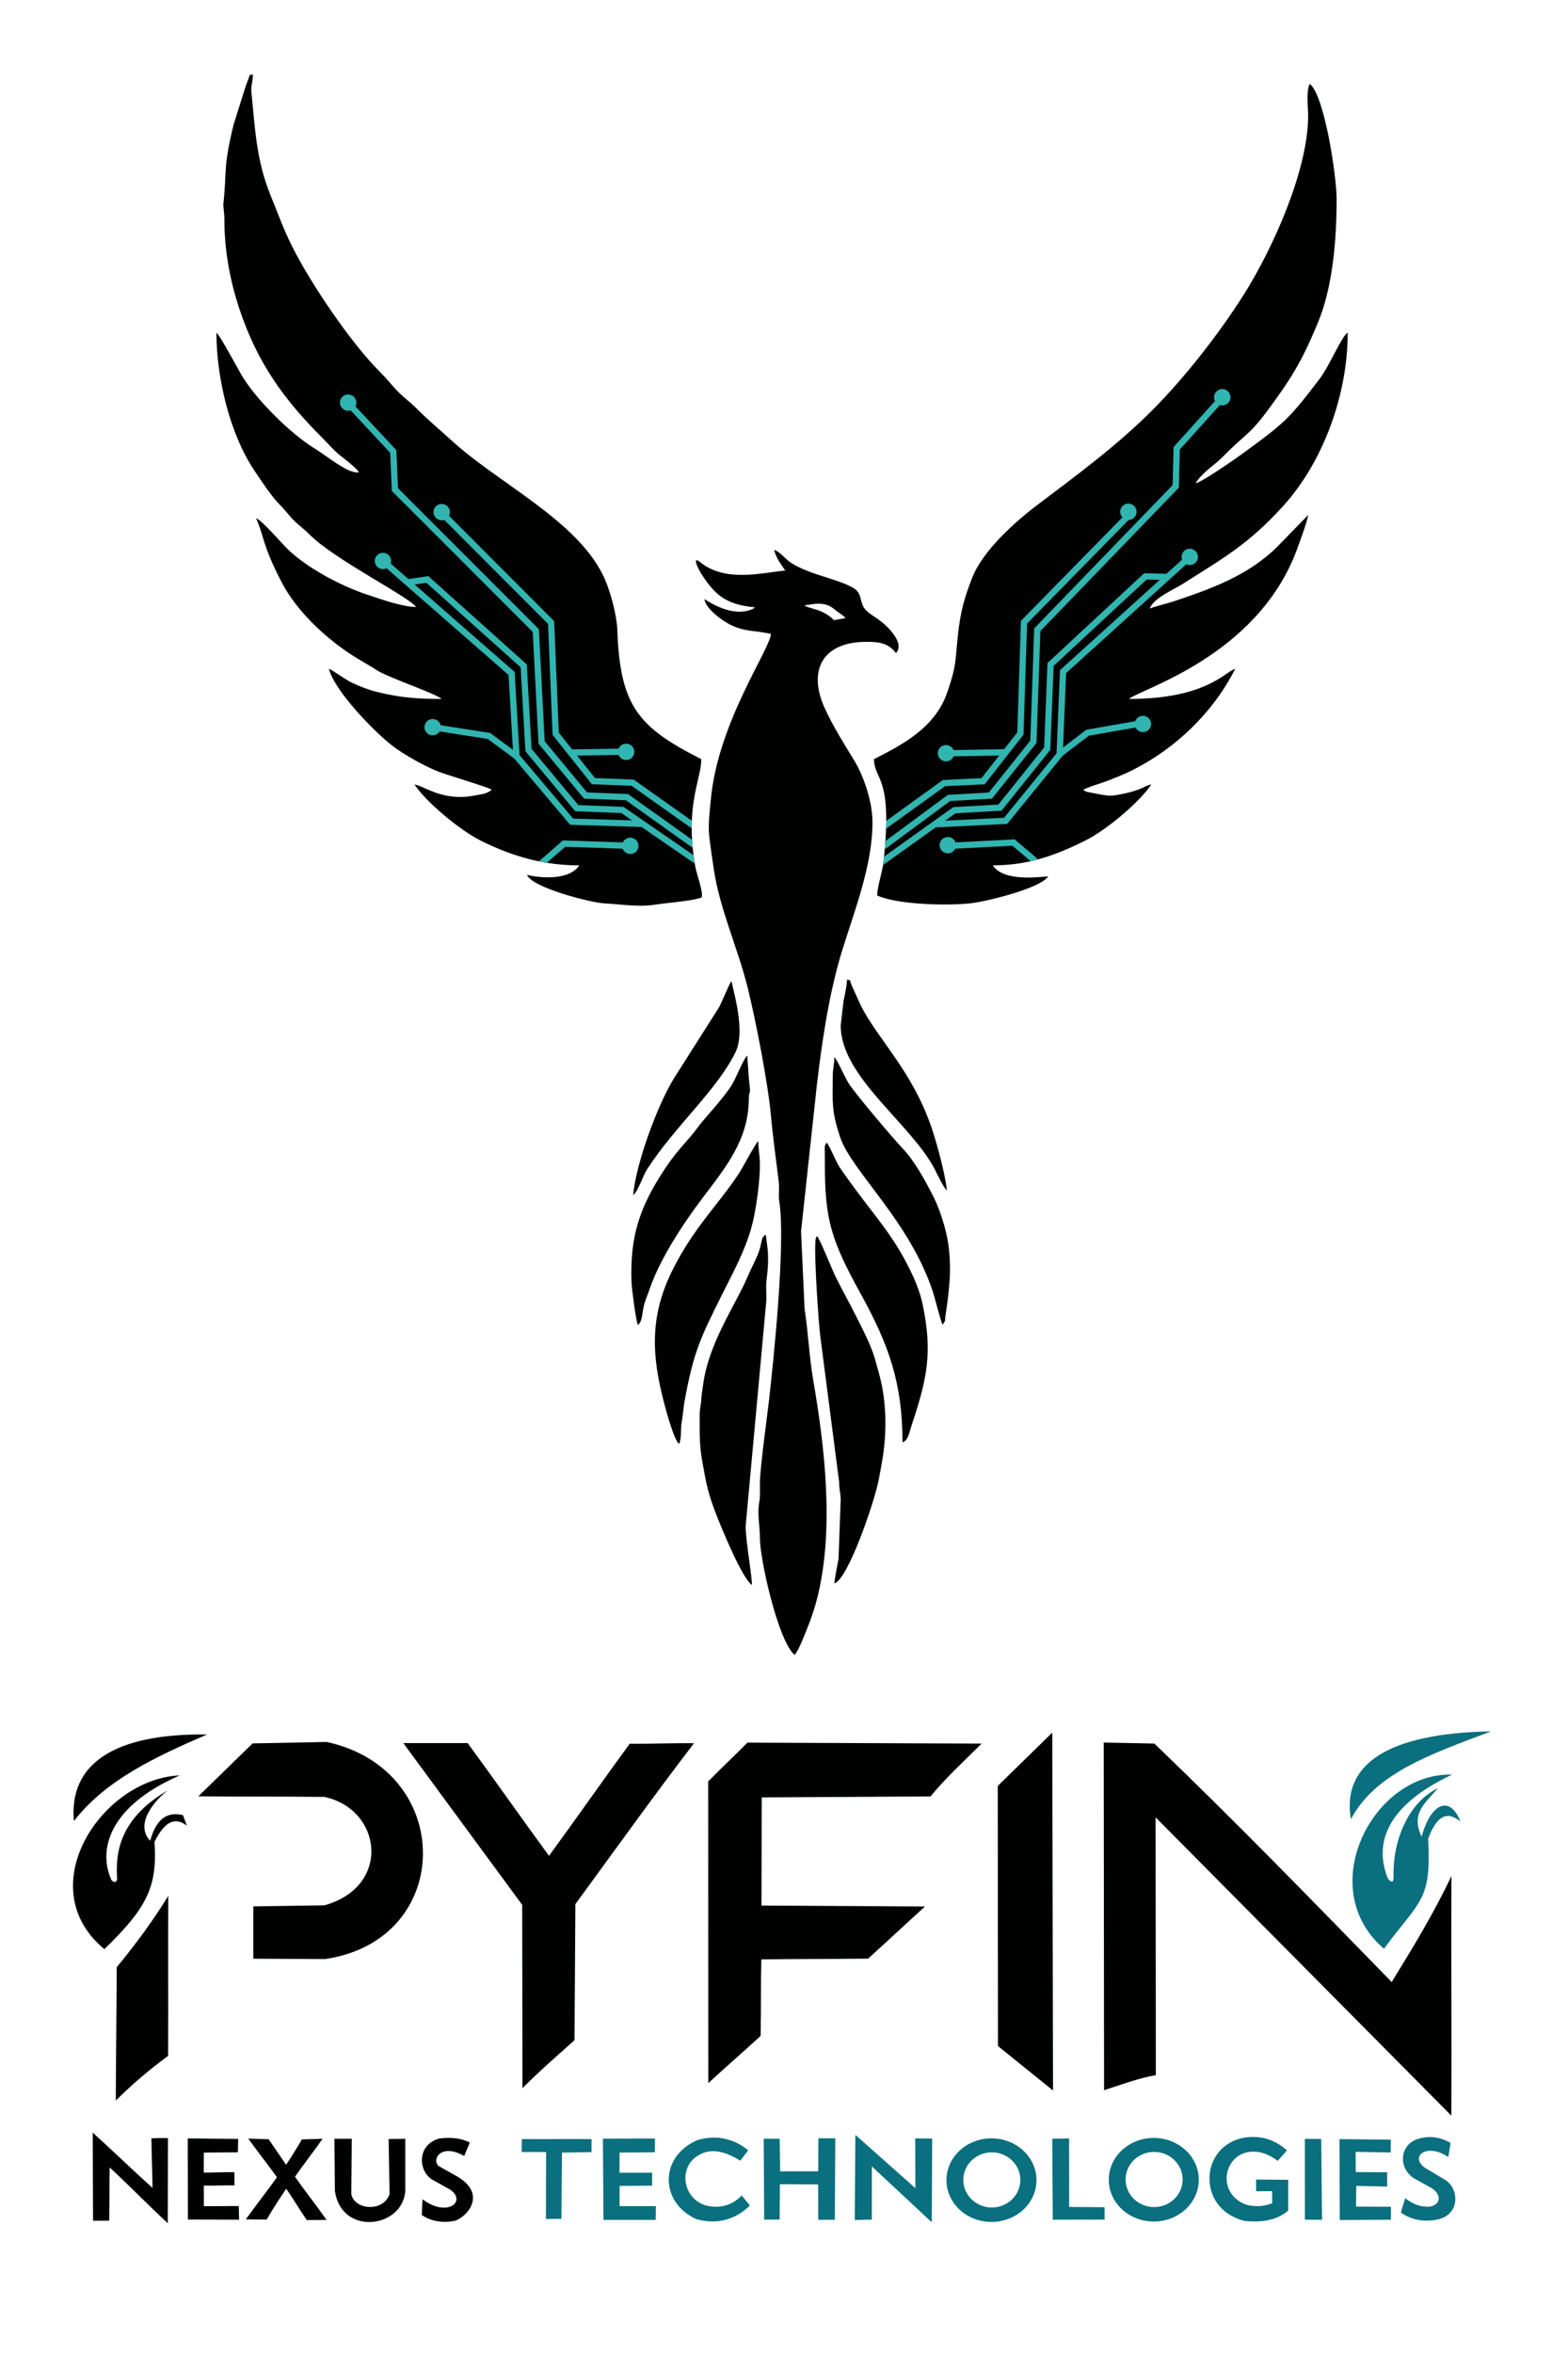 <?xml version="1.0" encoding="UTF-8"?>
<!DOCTYPE svg PUBLIC "-//W3C//DTD SVG 1.0//EN" "http://www.w3.org/TR/2001/REC-SVG-20010904/DTD/svg10.dtd">
<!-- Creator: CorelDRAW (OEM Version) -->
<svg xmlns="http://www.w3.org/2000/svg" xml:space="preserve" width="50mm" height="75mm" version="1.0" style="shape-rendering:geometricPrecision; text-rendering:geometricPrecision; image-rendering:optimizeQuality; fill-rule:evenodd; clip-rule:evenodd"
viewBox="0 0 5000 7500"
 xmlns:xlink="http://www.w3.org/1999/xlink"
 xmlns:xodm="http://www.corel.com/coreldraw/odm/2003">
 <defs>
  <style type="text/css">
   <![CDATA[
    .str0 {stroke:#31B5B0;stroke-width:1.46;stroke-miterlimit:22.926}
    .str1 {stroke:#31B5B0;stroke-width:20;stroke-miterlimit:22.926}
    .fil2 {fill:none}
    .fil0 {fill:#000101}
    .fil4 {fill:#000101}
    .fil3 {fill:#0A6F7E}
    .fil1 {fill:#31B5B0}
   ]]>
  </style>
     <clipPath id="id0">
      <path d="M1144.91 1505.3c-32.71,7.22 -101.53,-51.32 -141.53,-75.73 -42,-25.65 -90.62,-67.99 -124.99,-102.37 -36.54,-36.54 -75.24,-79.25 -103.41,-123.95 -14.74,-23.39 -73.17,-134.92 -84.79,-142.55 0,143.39 42.6,322.65 121.25,439.56 22.52,33.49 54.43,82.63 82.08,109.91 16.95,16.73 26.66,31.69 42.95,47.99 16.91,16.91 33.03,27.73 50.54,45.46 78.2,79.25 316.07,197.88 339.78,231.13 -43.16,-0.03 -116.22,-26.11 -157.25,-39.79 -82.36,-27.43 -188.6,-83.6 -250.83,-143.24 -19.71,-18.89 -84.85,-95.2 -102.21,-99.9 26.79,58.62 18.13,82.32 82.44,205.54 46.25,88.63 133.86,171.08 214.64,224.92 30.73,20.49 60.2,35.98 90.92,55.61 34.27,21.89 192.96,75.8 203.13,89.9 -79.19,0 -133.1,-4.4 -205.15,-22.21 -27.05,-6.69 -55.88,-17.85 -81.23,-29.91 -21.06,-10.03 -63.01,-41.35 -72.34,-43.88 16.47,67.97 141.63,198.67 203.47,246.21 35.58,27.35 102.43,64.62 145.79,81.56 29.48,11.51 159.07,49.68 169.84,57.51 -16.98,14.48 -30.89,13.76 -54.66,18.54 -101.84,20.52 -163.91,-32.49 -191.61,-34.99 37.73,57.03 146.25,146.54 210.51,178.52 101,50.28 199.75,79.15 314.94,79.15 -31.17,47.47 -120.3,41.5 -166.73,30.3 15.44,40.34 202.89,88.76 247.54,90.98 50.4,2.49 108.12,12.34 160.68,4.01 35.18,-5.59 121.03,-11.95 148.84,-22.96 5.64,-17.2 -16.16,-74.13 -20.41,-98.37 -13.74,-78.36 -13.39,-138.35 -8.04,-186.35l-0.22 -0.02 0.92 -5.89c1.59,-13.04 3.54,-25.17 5.65,-36.54l0.61 -3.92 0.13 0.01c8.86,-46.26 20.11,-79.66 20.06,-109.76 -199.84,-101.23 -258.91,-168.18 -267.58,-409.44 -1.87,-52.22 -23.74,-133.16 -47.35,-180.01 -88.11,-174.91 -332.33,-290.31 -479.62,-424.75 -40.25,-36.74 -77.32,-67.07 -116.11,-106.2 -18.46,-18.6 -38.7,-32.51 -58.25,-52.91 -19.24,-20.07 -34.47,-39.91 -55.47,-60.73 -91.02,-90.27 -219.73,-279.14 -280.82,-401.24 -27.89,-55.74 -45.15,-105.38 -67.51,-159.85 -47.56,-115.83 -50.2,-219.68 -62.03,-332.41 -1.86,-17.63 4.96,-32.45 4.91,-55.08 -15.33,6.08 -3.46,-11.82 -21.75,33.81l-39.97 126.76c-34.55,142.07 -20.67,148.66 -32.36,250.74 -1.07,9.36 3.26,31.76 3.18,48.41 -0.42,98.92 17.53,197.21 48.58,289.93 57.2,170.86 141.74,286.98 263.37,408.6 15.93,15.93 39.19,42.28 55.87,55.29 15.06,11.74 52.2,40.41 61.6,54.6z"/>
     </clipPath>
     <clipPath id="id1">
      <path d="M2786.92 2419.78c1.5,70.21 61.04,51.63 30.2,328.28 -3.66,32.84 -19.47,76.54 -20.08,106.22 63.89,29.2 222.44,33.19 297.78,24.95 47.03,-5.15 219.68,-46.05 247.86,-85.58 -26.91,0.57 -141.21,18.88 -176.82,-35.36 111.43,0 200.7,-31.53 298.14,-80.77 63.48,-32.08 169.39,-119.92 207.08,-176.9 -20.17,1.81 -23.84,17.55 -104,32.42 -27.47,5.09 -33,3.61 -58.86,-0.91l-42.49 -8.19c-12.24,-4.67 -9.57,-5.97 -10.59,-6.87 10.14,-7.39 60.01,-21.64 77.48,-28.61 26.95,-10.73 51.54,-20.1 77.83,-33.31 138.45,-69.54 257.53,-183.43 328.42,-323.36 -31.6,8.65 -92.2,96 -338.52,96 36.43,-32.13 408.67,-135.43 534.99,-475.49 7.58,-20.43 34.37,-93.05 35.93,-110.58l-97.26 99.78c-92.18,92.19 -210.36,134.88 -330.32,174.91 -25.15,8.39 -54.55,14.34 -77.65,23.4 13,-33.98 74.65,-59.1 107.18,-79.75 132.29,-83.97 209.48,-127 318.58,-247.3 129.72,-143.07 205.78,-358 205.78,-552.06 -17.33,6.57 -57,103.96 -90.04,147.41 -99.63,131.01 -112.49,140.46 -246.47,238.56 -23.56,17.25 -126.89,88.75 -148.52,94 9.2,-18.17 38.37,-43.88 54.6,-56.55 24.43,-19.05 36.09,-32.72 57.71,-53.45 47.06,-45.1 66.36,-54.1 111.99,-115.36 79.67,-106.93 114.15,-162.11 166.31,-288.41 47.19,-114.23 59.03,-266.11 59.05,-390.61 0.03,-79.06 -40.15,-336.22 -85.88,-368.83 -12.09,26.42 -4.96,70.26 -4.95,101.16 0.04,174.48 -114.1,426.89 -206.17,571.9 -79.6,125.38 -187.72,263.87 -292.86,369.01 -110.41,110.39 -238.47,204.92 -363.04,298.81 -72.18,54.4 -175.85,146.75 -209.85,234.76 -25.68,66.49 -36.34,105.91 -44.44,177.86 -9.64,85.57 -3.6,97.5 -34.96,187.34 -37.85,108.41 -134.99,161.77 -233.14,211.48z"/>
     </clipPath>
     <clipPath id="id2">
      <path d="M2564.62 1929.71c30.89,-4.38 65.13,-13.78 94.74,11.34 12.03,10.22 29.99,19.77 36.62,29.07l-37.19 6.77c-4.63,-5.34 -4.25,-5.46 -10.07,-9.95 -33.32,-25.7 -56.24,-24.09 -80.98,-35.3 -0.72,-0.32 -2.09,-1.28 -3.12,-1.93zm-60.63 -111.16c-72.54,6.46 -190.72,39.43 -271.78,-27.06 -34.07,-27.94 3.73,51.48 50.64,96.64 33.54,32.29 79.31,43.95 124.28,47.49l-4.54 4.28c-51.59,25.33 -114.84,-3 -156.27,-30.41 2.6,28.89 54.46,67.55 80.74,80.93 48.18,24.52 82.83,18.5 131.46,30.23 -4.61,51.85 -170.67,285.39 -192.09,530.39 -3.15,36.14 -9.18,77.26 -4.64,116 4.1,34.94 9.6,71.77 14.84,106.42 18.9,124.75 76.3,249.47 107.11,372.84 25.15,100.69 65.75,308.22 74.68,410.35 6.09,69.65 16.88,142.77 25.05,212.42 2.31,19.6 -1.78,39.84 1.34,59.3 21.15,132.5 -18.23,505.94 -31.7,627.16 -5.3,47.77 -30.22,227.23 -29.99,273.14 0.09,19.36 1.36,40.87 -1.96,58.68 -7.17,38.56 2.04,74.28 1.89,113.24 -0.24,69.52 58.78,331.72 110.83,374.21 13.99,-15.76 32.02,-64.84 40.85,-86.32 11.47,-27.88 23.99,-65.55 31.35,-94.96 54.45,-217.84 24.57,-477.51 -13.16,-696.25 -12.86,-74.56 -15.55,-151.36 -27.27,-225.34l-11.3 -246.72 50.28 -465.06c16.59,-142.74 39.54,-296.26 80.6,-429.68 38.97,-126.63 98.58,-275.63 96.83,-413.82 -0.79,-61.43 -26.71,-141.37 -58.82,-193.81 -31.26,-51.05 -68.02,-109.98 -93,-164.67 -55.18,-120.82 -8.31,-211.77 131.34,-212.39 41.74,-0.17 70.68,3.68 95.64,35.93 29.36,-32.84 -28.39,-87.14 -55.11,-106.57 -15.38,-11.2 -40.77,-24.51 -49.2,-41.74 -12.06,-24.66 -5.65,-45.26 -34.86,-61.12 -52.97,-28.76 -135.75,-40.42 -194.95,-77.89 -19.82,-12.54 -35.8,-36.47 -54.48,-41.53 6.53,27.06 21.1,44.11 35.37,65.69z"/>
     </clipPath>
     <clipPath id="id3">
      <path d="M2231.16 4506.41c0,47.29 -1.53,96.13 7.03,144.54 14.16,79.97 18.1,107.36 51.55,190.97 15.13,37.8 77.55,190.06 108.15,210.15 0,-28.73 -20.2,-143.65 -20.2,-186.95l65.75 -717.35c1.13,-15.43 -0.45,-34.88 -0.25,-50.79 0.31,-24.71 8.78,-54.63 5.23,-110.97l-6.38 -50.35c-17.82,8.47 -9.17,24.69 -27.33,67.17 -9.55,22.33 -20.9,43.28 -30.35,65.65 -38.48,91.18 -125.43,212.08 -142.61,347.46 -2.02,15.95 -4.8,30.03 -5.55,44.97 -1.01,20.1 -5.04,28.23 -5.04,45.5z"/>
     </clipPath>
     <clipPath id="id4">
      <path d="M2680.82 4779.24l-6.99 190.04c-4.23,23.61 -11.18,54.85 -13.21,77.73 42.7,-11.74 126.85,-256.52 141.12,-328.76 4.35,-22.03 7.71,-41.56 11.65,-64.12 13.72,-78.52 13.87,-169.06 -3.19,-246.78 -5.65,-25.68 -13.33,-51.17 -20.18,-75.82 -11.57,-41.62 -38.18,-92.34 -58.67,-133.31 -21.36,-42.74 -44.03,-83.02 -65.68,-126.32 -11.41,-22.82 -52.41,-125.36 -60.19,-131.79 -0.71,1.12 -2.03,1.31 -2.23,3.28 -0.2,1.99 -1.61,2.61 -1.83,3.56 -7.85,33.9 9.73,282.57 14.76,315.91l59.65 460.74c-0.12,24.76 4.99,36.01 4.99,55.64z"/>
     </clipPath>
     <clipPath id="id5">
      <path d="M2165.49 4602.41c8.78,-19.05 3.77,-43.59 8.09,-67.7 3.65,-20.36 5.35,-45.62 9.12,-66.67 27.97,-156.46 50.6,-203.35 119.2,-340.57 36.52,-73.03 72.88,-139.09 94.02,-214.17 14.66,-52.08 27.17,-144.51 27.25,-200.13 0.05,-30.27 -5.06,-46.53 -5.06,-75.77 -9.77,7.66 -49.38,84.04 -62.65,104.08 -66.44,100.34 -142.53,170.46 -210.19,305.16 -75.12,149.57 -67.45,276.37 -26.21,430.41 6.47,24.18 30.48,113.85 46.43,125.36z"/>
     </clipPath>
     <clipPath id="id6">
      <path d="M2877.87 4597.35c18.61,-6.78 20.27,-27.95 30.94,-60 49.57,-148.71 64.08,-229.42 33.63,-378.44 -5.79,-28.3 -17.01,-60.27 -29.15,-87.06 -55.41,-122.38 -114.28,-183.67 -187.02,-282.85 -17.47,-23.82 -31.65,-42.74 -48.45,-67.76 -13.79,-20.52 -32.81,-71.61 -42.03,-79.23 -7.06,11.24 -5.76,9.66 -5.64,30.61 0.07,11.84 0.16,23.66 0.16,35.51 0.01,179.69 19.52,243.86 114.46,416.03 89.29,161.94 133.1,283.87 133.1,473.19z"/>
     </clipPath>
     <clipPath id="id7">
      <path d="M2034.12 4223.48c13.91,-9.95 13.73,-38.57 18.12,-57.69 5.07,-22.17 12.14,-35.83 19.18,-56.6 32.78,-96.69 108.03,-210.3 168.95,-290.8 73.6,-97.26 145.75,-184.52 147.34,-312.43 0.56,-43.95 8.37,1.38 0.4,-65.92l-5.37 -75.47c-12.04,9.44 -36.13,74.59 -52.54,99.03 -30.48,45.39 -86.76,104.35 -104.08,128.33 -32.72,45.28 -61.89,67.45 -105.12,132.34 -80.5,120.83 -112.72,215.49 -107.29,362.99 0.74,19.81 13.94,122.18 20.41,136.22z"/>
     </clipPath>
     <clipPath id="id8">
      <path d="M2655.57 3425.2c0,86.84 -5.69,112.05 23.29,199 36.22,108.71 220.77,265.99 295.64,492.53 5.59,16.93 26.61,99.45 30.97,105.44 11.2,-12.99 7.03,-12.94 9.37,-28.42 12.38,-81.76 20.63,-149.31 8.53,-231.98 -6.27,-42.85 -26.3,-106.58 -46.12,-145.86 -25.95,-51.39 -60.36,-114.77 -98.16,-154.48 -31.06,-32.64 -146.63,-168.95 -171.99,-206.93 -11.99,-17.97 -38.29,-78.97 -46.48,-84.88 0,24.25 -5.05,36.34 -5.05,55.58z"/>
     </clipPath>
     <clipPath id="id9">
      <path d="M2680.82 3268.58c0,163.7 223.23,311.73 299.74,458.13 8.13,15.57 28.48,59.98 38.78,67.32 -4.33,-48.59 -32.38,-151.41 -48.56,-199.01 -61.97,-182.21 -172.98,-283.92 -225.99,-390.4l-28.45 -62.5c-10.69,-26.91 0.04,-13.9 -15.3,-20.07 -0.4,18.97 -7.31,50.2 -11.33,69.52l-8.89 77.01z"/>
     </clipPath>
     <clipPath id="id10">
      <path d="M2018.96 3809.17c15.16,-10.79 31.14,-61.26 44.38,-81.92 87.44,-136.52 223.9,-253.23 282.44,-374.38 28.49,-58.99 0.76,-166.32 -13.56,-225.76 -9.13,14.51 -27.55,60.11 -38.71,82.55l-145.2 228.67c-52.98,86.5 -120.48,271.42 -129.35,370.84z"/>
     </clipPath>
 </defs>
 <g id="Layer_x0020_1">
  <g id="_1776957725936">
   <g id="_2251904193744">
    <path class="fil0" d="M1144.91 1505.3c-32.71,7.22 -101.53,-51.32 -141.53,-75.73 -42,-25.65 -90.62,-67.99 -124.99,-102.37 -36.54,-36.54 -75.24,-79.25 -103.41,-123.95 -14.74,-23.39 -73.17,-134.92 -84.79,-142.55 0,143.39 42.6,322.65 121.25,439.56 22.52,33.49 54.43,82.63 82.08,109.91 16.95,16.73 26.66,31.69 42.95,47.99 16.91,16.91 33.03,27.73 50.54,45.46 78.2,79.25 316.07,197.88 339.78,231.13 -43.16,-0.03 -116.22,-26.11 -157.25,-39.79 -82.36,-27.43 -188.6,-83.6 -250.83,-143.24 -19.71,-18.89 -84.85,-95.2 -102.21,-99.9 26.79,58.62 18.13,82.32 82.44,205.54 46.25,88.63 133.86,171.08 214.64,224.92 30.73,20.49 60.2,35.98 90.92,55.61 34.27,21.89 192.96,75.8 203.13,89.9 -79.19,0 -133.1,-4.4 -205.15,-22.21 -27.05,-6.69 -55.88,-17.85 -81.23,-29.91 -21.06,-10.03 -63.01,-41.35 -72.34,-43.88 16.47,67.97 141.63,198.67 203.47,246.21 35.58,27.35 102.43,64.62 145.79,81.56 29.48,11.51 159.07,49.68 169.84,57.51 -16.98,14.48 -30.89,13.76 -54.66,18.54 -101.84,20.52 -163.91,-32.49 -191.61,-34.99 37.73,57.03 146.25,146.54 210.51,178.52 101,50.28 199.75,79.15 314.94,79.15 -31.17,47.47 -120.3,41.5 -166.73,30.3 15.44,40.34 202.89,88.76 247.54,90.98 50.4,2.49 108.12,12.34 160.68,4.01 35.18,-5.59 121.03,-11.95 148.84,-22.96 5.64,-17.2 -16.16,-74.13 -20.41,-98.37 -13.74,-78.36 -13.39,-138.35 -8.04,-186.35l-0.22 -0.02 0.92 -5.89c1.59,-13.04 3.54,-25.17 5.65,-36.54l0.61 -3.92 0.13 0.01c8.86,-46.26 20.11,-79.66 20.06,-109.76 -199.84,-101.23 -258.91,-168.18 -267.58,-409.44 -1.87,-52.22 -23.74,-133.16 -47.35,-180.01 -88.11,-174.91 -332.33,-290.31 -479.62,-424.75 -40.25,-36.74 -77.32,-67.07 -116.11,-106.2 -18.46,-18.6 -38.7,-32.51 -58.25,-52.91 -19.24,-20.07 -34.47,-39.91 -55.47,-60.73 -91.02,-90.27 -219.73,-279.14 -280.82,-401.24 -27.89,-55.74 -45.15,-105.38 -67.51,-159.85 -47.56,-115.83 -50.2,-219.68 -62.03,-332.41 -1.86,-17.63 4.96,-32.45 4.91,-55.08 -15.33,6.08 -3.46,-11.82 -21.75,33.81l-39.97 126.76c-34.55,142.07 -20.67,148.66 -32.36,250.74 -1.07,9.36 3.26,31.76 3.18,48.41 -0.42,98.92 17.53,197.21 48.58,289.93 57.2,170.86 141.74,286.98 263.37,408.6 15.93,15.93 39.19,42.28 55.87,55.29 15.06,11.74 52.2,40.41 61.6,54.6z"/>
    <g>
    </g>
    <g style="clip-path:url(#id0)">
     <g>
      <ellipse class="fil1 str0" transform="matrix(0.068 -0.027 0.029 0.072 3598.19 1631.21)" rx="356.37" ry="335.4"/>
      <polyline class="fil2 str1" points="3601.84,1640.01 3265.31,1983.24 3253.83,2338.02 3134.85,2490.05 3010.08,2496.05 2785.21,2658.19 "/>
      <line class="fil2 str1" x1="3204.59" y1="2397.85" x2="3016.17" y2= "2401.13" />
      <polyline class="fil2 str1" points="3897.5,1267.64 3752.27,1428.73 3749.08,1550.36 3307.64,2007.27 3295.29,2364.29 3158.18,2535.8 3026.16,2543.35 2799.11,2711.14 "/>
      <polyline class="fil2 str1" points="2808.3,2750.32 3043.32,2582.44 3188.62,2574.24 3339.37,2386.29 3350.01,2117.83 3652.5,1837.07 3723.53,1839.17 "/>
      <polyline class="fil2 str1" points="1417.71,1644.02 1757.31,1984.22 1771.99,2338.87 1892.34,2489.83 2017.16,2494.71 2243.48,2654.81 "/>
      <line class="fil2 str1" x1="2007.18" y1="2395.59" x2="1819.71" y2= "2398.73" />
      <polyline class="fil2 str1" points="1106,1280.38 1253.99,1438.94 1259.28,1560.5 1708.52,2009.74 1727.01,2366.49 1867.07,2535.62 1999.2,2540.9 2229.11,2704.75 "/>
      <polyline class="fil2 str1" points="2222.47,2745.45 1984.6,2581.64 1839.18,2575.94 1685.21,2390.61 1669.95,2122.38 1362.66,1846.89 1298.79,1856.41 "/>
      <polyline class="fil2 str1" points="2009.77,2696.05 1798.59,2688.84 1741,2739.23 1716.58,2759.92 "/>
      <polyline class="fil2 str1" points="3020.72,2696.38 3231.73,2685.53 3290.17,2734.93 3307.21,2750.7 "/>
      <polyline class="fil2 str1" points="3793.88,1775.11 3389.81,2140.76 3378.92,2404.92 3206.71,2616.4 2980.43,2627.37 "/>
      <polyline class="fil2 str1" points="3381.45,2401.6 3468.23,2335.34 3647.02,2304.24 "/>
      <ellipse class="fil1 str0" transform="matrix(0.068 -0.027 0.029 0.072 3644.49 2307.56)" rx="356.37" ry="335.4"/>
      <ellipse class="fil1 str0" transform="matrix(0.068 -0.027 0.029 0.072 3016.57 2400.85)" rx="356.37" ry="335.4"/>
      <ellipse class="fil1 str0" transform="matrix(0.068 -0.027 0.029 0.072 3793.89 1775.11)" rx="356.37" ry="335.4"/>
      <ellipse class="fil1 str0" transform="matrix(0.068 -0.027 0.029 0.072 3897.62 1266.13)" rx="356.37" ry="335.4"/>
      <ellipse class="fil1 str0" transform="matrix(0.068 -0.027 0.029 0.072 1110.16 1283.35)" rx="356.37" ry="335.4"/>
      <ellipse class="fil1 str0" transform="matrix(0.068 -0.027 0.029 0.072 1408.5 1632.34)" rx="356.37" ry="335.4"/>
      <polyline class="fil2 str1" points="1646.87,2410.54 1558.97,2345.78 1379.66,2317.77 "/>
      <ellipse class="fil1 str0" transform="matrix(0.068 -0.027 0.029 0.072 1379.67 2317.77)" rx="356.37" ry="335.4"/>
      <ellipse class="fil1 str0" transform="matrix(0.068 -0.027 0.029 0.072 1996.61 2396.42)" rx="356.37" ry="335.4"/>
      <polyline class="fil2 str1" points="1221.07,1787.97 1631.37,2146.61 1646.82,2410.54 1822.66,2619.02 2049.09,2626.09 "/>
      <ellipse class="fil1 str0" transform="matrix(0.068 -0.027 0.029 0.072 2009.86 2695.99)" rx="356.37" ry="335.4"/>
      <ellipse class="fil1 str0" transform="matrix(0.068 -0.027 0.029 0.072 3022.4 2693.89)" rx="356.37" ry="335.4"/>
      <ellipse class="fil1 str0" transform="matrix(0.068 -0.027 0.029 0.072 1221.13 1787.97)" rx="356.37" ry="335.4"/>
     </g>
    </g>
    <path class="fil2" d="M1144.91 1505.3c-32.71,7.22 -101.53,-51.32 -141.53,-75.73 -42,-25.65 -90.62,-67.99 -124.99,-102.37 -36.54,-36.54 -75.24,-79.25 -103.41,-123.95 -14.74,-23.39 -73.17,-134.92 -84.79,-142.55 0,143.39 42.6,322.65 121.25,439.56 22.52,33.49 54.43,82.63 82.08,109.91 16.95,16.73 26.66,31.69 42.95,47.99 16.91,16.91 33.03,27.73 50.54,45.46 78.2,79.25 316.07,197.88 339.78,231.13 -43.16,-0.03 -116.22,-26.11 -157.25,-39.79 -82.36,-27.43 -188.6,-83.6 -250.83,-143.24 -19.71,-18.89 -84.85,-95.2 -102.21,-99.9 26.79,58.62 18.13,82.32 82.44,205.54 46.25,88.63 133.86,171.08 214.64,224.92 30.73,20.49 60.2,35.98 90.92,55.61 34.27,21.89 192.96,75.8 203.13,89.9 -79.19,0 -133.1,-4.4 -205.15,-22.21 -27.05,-6.69 -55.88,-17.85 -81.23,-29.91 -21.06,-10.03 -63.01,-41.35 -72.34,-43.88 16.47,67.97 141.63,198.67 203.47,246.21 35.58,27.35 102.43,64.62 145.79,81.56 29.48,11.51 159.07,49.68 169.84,57.51 -16.98,14.48 -30.89,13.76 -54.66,18.54 -101.84,20.52 -163.91,-32.49 -191.61,-34.99 37.73,57.03 146.25,146.54 210.51,178.52 101,50.28 199.75,79.15 314.94,79.15 -31.17,47.47 -120.3,41.5 -166.73,30.3 15.44,40.34 202.89,88.76 247.54,90.98 50.4,2.49 108.12,12.34 160.68,4.01 35.18,-5.59 121.03,-11.95 148.84,-22.96 5.64,-17.2 -16.16,-74.13 -20.41,-98.37 -13.74,-78.36 -13.39,-138.35 -8.04,-186.35l-0.22 -0.02 0.92 -5.89c1.59,-13.04 3.54,-25.17 5.65,-36.54l0.61 -3.92 0.13 0.01c8.86,-46.26 20.11,-79.66 20.06,-109.76 -199.84,-101.23 -258.91,-168.18 -267.58,-409.44 -1.87,-52.22 -23.74,-133.16 -47.35,-180.01 -88.11,-174.91 -332.33,-290.31 -479.62,-424.75 -40.25,-36.74 -77.32,-67.07 -116.11,-106.2 -18.46,-18.6 -38.7,-32.51 -58.25,-52.91 -19.24,-20.07 -34.47,-39.91 -55.47,-60.73 -91.02,-90.27 -219.73,-279.14 -280.82,-401.24 -27.89,-55.74 -45.15,-105.38 -67.51,-159.85 -47.56,-115.83 -50.2,-219.68 -62.03,-332.41 -1.86,-17.63 4.96,-32.45 4.91,-55.08 -15.33,6.08 -3.46,-11.82 -21.75,33.81l-39.97 126.76c-34.55,142.07 -20.67,148.66 -32.36,250.74 -1.07,9.36 3.26,31.76 3.18,48.41 -0.42,98.92 17.53,197.21 48.58,289.93 57.2,170.86 141.74,286.98 263.37,408.6 15.93,15.93 39.19,42.28 55.87,55.29 15.06,11.74 52.2,40.41 61.6,54.6z"/>
    <path class="fil2" d="M1144.91 1505.3c-32.71,7.22 -101.53,-51.32 -141.53,-75.73 -42,-25.65 -90.62,-67.99 -124.99,-102.37 -36.54,-36.54 -75.24,-79.25 -103.41,-123.95 -14.74,-23.39 -73.17,-134.92 -84.79,-142.55 0,143.39 42.6,322.65 121.25,439.56 22.52,33.49 54.43,82.63 82.08,109.91 16.95,16.73 26.66,31.69 42.95,47.99 16.91,16.91 33.03,27.73 50.54,45.46 78.2,79.25 316.07,197.88 339.78,231.13 -43.16,-0.03 -116.22,-26.11 -157.25,-39.79 -82.36,-27.43 -188.6,-83.6 -250.83,-143.24 -19.71,-18.89 -84.85,-95.2 -102.21,-99.9 26.79,58.62 18.13,82.32 82.44,205.54 46.25,88.63 133.86,171.08 214.64,224.92 30.73,20.49 60.2,35.98 90.92,55.61 34.27,21.89 192.96,75.8 203.13,89.9 -79.19,0 -133.1,-4.4 -205.15,-22.21 -27.05,-6.69 -55.88,-17.85 -81.23,-29.91 -21.06,-10.03 -63.01,-41.35 -72.34,-43.88 16.47,67.97 141.63,198.67 203.47,246.21 35.58,27.35 102.43,64.62 145.79,81.56 29.48,11.51 159.07,49.68 169.84,57.51 -16.98,14.48 -30.89,13.76 -54.66,18.54 -101.84,20.52 -163.91,-32.49 -191.61,-34.99 37.73,57.03 146.25,146.54 210.51,178.52 101,50.28 199.75,79.15 314.94,79.15 -31.17,47.47 -120.3,41.5 -166.73,30.3 15.44,40.34 202.89,88.76 247.54,90.98 50.4,2.49 108.12,12.34 160.68,4.01 35.18,-5.59 121.03,-11.95 148.84,-22.96 5.64,-17.2 -16.16,-74.13 -20.41,-98.37 -13.74,-78.36 -13.39,-138.35 -8.04,-186.35l-0.22 -0.02 0.92 -5.89c1.59,-13.04 3.54,-25.17 5.65,-36.54l0.61 -3.92 0.13 0.01c8.86,-46.26 20.11,-79.66 20.06,-109.76 -199.84,-101.23 -258.91,-168.18 -267.58,-409.44 -1.87,-52.22 -23.74,-133.16 -47.35,-180.01 -88.11,-174.91 -332.33,-290.31 -479.62,-424.75 -40.25,-36.74 -77.32,-67.07 -116.11,-106.2 -18.46,-18.6 -38.7,-32.51 -58.25,-52.91 -19.24,-20.07 -34.47,-39.91 -55.47,-60.73 -91.02,-90.27 -219.73,-279.14 -280.82,-401.24 -27.89,-55.74 -45.15,-105.38 -67.51,-159.85 -47.56,-115.83 -50.2,-219.68 -62.03,-332.41 -1.86,-17.63 4.96,-32.45 4.91,-55.08 -15.33,6.08 -3.46,-11.82 -21.75,33.81l-39.97 126.76c-34.55,142.07 -20.67,148.66 -32.36,250.74 -1.07,9.36 3.26,31.76 3.18,48.41 -0.42,98.92 17.53,197.21 48.58,289.93 57.2,170.86 141.74,286.98 263.37,408.6 15.93,15.93 39.19,42.28 55.87,55.29 15.06,11.74 52.2,40.41 61.6,54.6z"/>
    <path class="fil0" d="M2786.92 2419.78c1.5,70.21 61.04,51.63 30.2,328.28 -3.66,32.84 -19.47,76.54 -20.08,106.22 63.89,29.2 222.44,33.19 297.78,24.95 47.03,-5.15 219.68,-46.05 247.86,-85.58 -26.91,0.57 -141.21,18.88 -176.82,-35.36 111.43,0 200.7,-31.53 298.14,-80.77 63.48,-32.08 169.39,-119.92 207.08,-176.9 -20.17,1.81 -23.84,17.55 -104,32.42 -27.47,5.09 -33,3.61 -58.86,-0.91l-42.49 -8.19c-12.24,-4.67 -9.57,-5.97 -10.59,-6.87 10.14,-7.39 60.01,-21.64 77.48,-28.61 26.95,-10.73 51.54,-20.1 77.83,-33.31 138.45,-69.54 257.53,-183.43 328.42,-323.36 -31.6,8.65 -92.2,96 -338.52,96 36.43,-32.13 408.67,-135.43 534.99,-475.49 7.58,-20.43 34.37,-93.05 35.93,-110.58l-97.26 99.78c-92.18,92.19 -210.36,134.88 -330.32,174.91 -25.15,8.39 -54.55,14.34 -77.65,23.4 13,-33.98 74.65,-59.1 107.18,-79.75 132.29,-83.97 209.48,-127 318.58,-247.3 129.72,-143.07 205.78,-358 205.78,-552.06 -17.33,6.57 -57,103.96 -90.04,147.41 -99.63,131.01 -112.49,140.46 -246.47,238.56 -23.56,17.25 -126.89,88.75 -148.52,94 9.2,-18.17 38.37,-43.88 54.6,-56.55 24.43,-19.05 36.09,-32.72 57.71,-53.45 47.06,-45.1 66.36,-54.1 111.99,-115.36 79.67,-106.93 114.15,-162.11 166.31,-288.41 47.19,-114.23 59.03,-266.11 59.05,-390.61 0.03,-79.06 -40.15,-336.22 -85.88,-368.83 -12.09,26.42 -4.96,70.26 -4.95,101.16 0.04,174.48 -114.1,426.89 -206.17,571.9 -79.6,125.38 -187.72,263.87 -292.86,369.01 -110.41,110.39 -238.47,204.92 -363.04,298.81 -72.18,54.4 -175.85,146.75 -209.85,234.76 -25.68,66.49 -36.34,105.91 -44.44,177.86 -9.64,85.57 -3.6,97.5 -34.96,187.34 -37.85,108.41 -134.99,161.77 -233.14,211.48z"/>
    <g>
    </g>
    <g style="clip-path:url(#id1)">
     <g>
      <ellipse class="fil1 str0" transform="matrix(0.068 -0.027 0.029 0.072 3598.19 1631.21)" rx="356.37" ry="335.4"/>
      <polyline class="fil2 str1" points="3601.84,1640.01 3265.31,1983.24 3253.83,2338.02 3134.85,2490.05 3010.08,2496.05 2785.21,2658.19 "/>
      <line class="fil2 str1" x1="3204.59" y1="2397.85" x2="3016.17" y2= "2401.13" />
      <polyline class="fil2 str1" points="3897.5,1267.64 3752.27,1428.73 3749.08,1550.36 3307.64,2007.27 3295.29,2364.29 3158.18,2535.8 3026.16,2543.35 2799.11,2711.14 "/>
      <polyline class="fil2 str1" points="2808.3,2750.32 3043.32,2582.44 3188.62,2574.24 3339.37,2386.29 3350.01,2117.83 3652.5,1837.07 3723.53,1839.17 "/>
      <polyline class="fil2 str1" points="1417.71,1644.02 1757.31,1984.22 1771.99,2338.87 1892.34,2489.83 2017.16,2494.71 2243.48,2654.81 "/>
      <line class="fil2 str1" x1="2007.18" y1="2395.59" x2="1819.71" y2= "2398.73" />
      <polyline class="fil2 str1" points="1106,1280.38 1253.99,1438.94 1259.28,1560.5 1708.52,2009.74 1727.01,2366.49 1867.07,2535.62 1999.2,2540.9 2229.11,2704.75 "/>
      <polyline class="fil2 str1" points="2222.47,2745.45 1984.6,2581.64 1839.18,2575.94 1685.21,2390.61 1669.95,2122.38 1362.66,1846.89 1298.79,1856.41 "/>
      <polyline class="fil2 str1" points="2009.77,2696.05 1798.59,2688.84 1741,2739.23 1716.58,2759.92 "/>
      <polyline class="fil2 str1" points="3020.72,2696.38 3231.73,2685.53 3290.17,2734.93 3307.21,2750.7 "/>
      <polyline class="fil2 str1" points="3793.88,1775.11 3389.81,2140.76 3378.92,2404.92 3206.71,2616.4 2980.43,2627.37 "/>
      <polyline class="fil2 str1" points="3381.45,2401.6 3468.23,2335.34 3647.02,2304.24 "/>
      <ellipse class="fil1 str0" transform="matrix(0.068 -0.027 0.029 0.072 3644.49 2307.56)" rx="356.37" ry="335.4"/>
      <ellipse class="fil1 str0" transform="matrix(0.068 -0.027 0.029 0.072 3016.57 2400.85)" rx="356.37" ry="335.4"/>
      <ellipse class="fil1 str0" transform="matrix(0.068 -0.027 0.029 0.072 3793.89 1775.11)" rx="356.37" ry="335.4"/>
      <ellipse class="fil1 str0" transform="matrix(0.068 -0.027 0.029 0.072 3897.62 1266.13)" rx="356.37" ry="335.4"/>
      <ellipse class="fil1 str0" transform="matrix(0.068 -0.027 0.029 0.072 1110.16 1283.35)" rx="356.37" ry="335.4"/>
      <ellipse class="fil1 str0" transform="matrix(0.068 -0.027 0.029 0.072 1408.5 1632.34)" rx="356.37" ry="335.4"/>
      <polyline class="fil2 str1" points="1646.87,2410.54 1558.97,2345.78 1379.66,2317.77 "/>
      <ellipse class="fil1 str0" transform="matrix(0.068 -0.027 0.029 0.072 1379.67 2317.77)" rx="356.37" ry="335.4"/>
      <ellipse class="fil1 str0" transform="matrix(0.068 -0.027 0.029 0.072 1996.61 2396.42)" rx="356.37" ry="335.4"/>
      <polyline class="fil2 str1" points="1221.07,1787.97 1631.37,2146.61 1646.82,2410.54 1822.66,2619.02 2049.09,2626.09 "/>
      <ellipse class="fil1 str0" transform="matrix(0.068 -0.027 0.029 0.072 2009.86 2695.99)" rx="356.37" ry="335.4"/>
      <ellipse class="fil1 str0" transform="matrix(0.068 -0.027 0.029 0.072 3022.4 2693.89)" rx="356.37" ry="335.4"/>
      <ellipse class="fil1 str0" transform="matrix(0.068 -0.027 0.029 0.072 1221.13 1787.97)" rx="356.37" ry="335.4"/>
     </g>
    </g>
    <path class="fil2" d="M2786.92 2419.78c1.5,70.21 61.04,51.63 30.2,328.28 -3.66,32.84 -19.47,76.54 -20.08,106.22 63.89,29.2 222.44,33.19 297.78,24.95 47.03,-5.15 219.68,-46.05 247.86,-85.58 -26.91,0.57 -141.21,18.88 -176.82,-35.36 111.43,0 200.7,-31.53 298.14,-80.77 63.48,-32.08 169.39,-119.92 207.08,-176.9 -20.17,1.81 -23.84,17.55 -104,32.42 -27.47,5.09 -33,3.61 -58.86,-0.91l-42.49 -8.19c-12.24,-4.67 -9.57,-5.97 -10.59,-6.87 10.14,-7.39 60.01,-21.64 77.48,-28.61 26.95,-10.73 51.54,-20.1 77.83,-33.31 138.45,-69.54 257.53,-183.43 328.42,-323.36 -31.6,8.65 -92.2,96 -338.52,96 36.43,-32.13 408.67,-135.43 534.99,-475.49 7.58,-20.43 34.37,-93.05 35.93,-110.58l-97.26 99.78c-92.18,92.19 -210.36,134.88 -330.32,174.91 -25.15,8.39 -54.55,14.34 -77.65,23.4 13,-33.98 74.65,-59.1 107.18,-79.75 132.29,-83.97 209.48,-127 318.58,-247.3 129.72,-143.07 205.78,-358 205.78,-552.06 -17.33,6.57 -57,103.96 -90.04,147.41 -99.63,131.01 -112.49,140.46 -246.47,238.56 -23.56,17.25 -126.89,88.75 -148.52,94 9.2,-18.17 38.37,-43.88 54.6,-56.55 24.43,-19.05 36.09,-32.72 57.71,-53.45 47.06,-45.1 66.36,-54.1 111.99,-115.36 79.67,-106.93 114.15,-162.11 166.31,-288.41 47.19,-114.23 59.03,-266.11 59.05,-390.61 0.03,-79.06 -40.15,-336.22 -85.88,-368.83 -12.09,26.42 -4.96,70.26 -4.95,101.16 0.04,174.48 -114.1,426.89 -206.17,571.9 -79.6,125.38 -187.72,263.87 -292.86,369.01 -110.41,110.39 -238.47,204.92 -363.04,298.81 -72.18,54.4 -175.85,146.75 -209.85,234.76 -25.68,66.49 -36.34,105.91 -44.44,177.86 -9.64,85.57 -3.6,97.5 -34.96,187.34 -37.85,108.41 -134.99,161.77 -233.14,211.48z"/>
    <path class="fil2" d="M2786.92 2419.78c1.5,70.21 61.04,51.63 30.2,328.28 -3.66,32.84 -19.47,76.54 -20.08,106.22 63.89,29.2 222.44,33.19 297.78,24.95 47.03,-5.15 219.68,-46.05 247.86,-85.58 -26.91,0.57 -141.21,18.88 -176.82,-35.36 111.43,0 200.7,-31.53 298.14,-80.77 63.48,-32.08 169.39,-119.92 207.08,-176.9 -20.17,1.81 -23.84,17.55 -104,32.42 -27.47,5.09 -33,3.61 -58.86,-0.91l-42.49 -8.19c-12.24,-4.67 -9.57,-5.97 -10.59,-6.87 10.14,-7.39 60.01,-21.64 77.48,-28.61 26.95,-10.73 51.54,-20.1 77.83,-33.31 138.45,-69.54 257.53,-183.43 328.42,-323.36 -31.6,8.65 -92.2,96 -338.52,96 36.43,-32.13 408.67,-135.43 534.99,-475.49 7.58,-20.43 34.37,-93.05 35.93,-110.58l-97.26 99.78c-92.18,92.19 -210.36,134.88 -330.32,174.91 -25.15,8.39 -54.55,14.34 -77.65,23.4 13,-33.98 74.65,-59.1 107.18,-79.75 132.29,-83.97 209.48,-127 318.58,-247.3 129.72,-143.07 205.78,-358 205.78,-552.06 -17.33,6.57 -57,103.96 -90.04,147.41 -99.63,131.01 -112.49,140.46 -246.47,238.56 -23.56,17.25 -126.89,88.75 -148.52,94 9.2,-18.17 38.37,-43.88 54.6,-56.55 24.43,-19.05 36.09,-32.72 57.71,-53.45 47.06,-45.1 66.36,-54.1 111.99,-115.36 79.67,-106.93 114.15,-162.11 166.31,-288.41 47.19,-114.23 59.03,-266.11 59.05,-390.61 0.03,-79.06 -40.15,-336.22 -85.88,-368.83 -12.09,26.42 -4.96,70.26 -4.95,101.16 0.04,174.48 -114.1,426.89 -206.17,571.9 -79.6,125.38 -187.72,263.87 -292.86,369.01 -110.41,110.39 -238.47,204.92 -363.04,298.81 -72.18,54.4 -175.85,146.75 -209.85,234.76 -25.68,66.49 -36.34,105.91 -44.44,177.86 -9.64,85.57 -3.6,97.5 -34.96,187.34 -37.85,108.41 -134.99,161.77 -233.14,211.48z"/>
    <path class="fil0" d="M2564.62 1929.71c30.89,-4.38 65.13,-13.78 94.74,11.34 12.03,10.22 29.99,19.77 36.62,29.07l-37.19 6.77c-4.63,-5.34 -4.25,-5.46 -10.07,-9.95 -33.32,-25.7 -56.24,-24.09 -80.98,-35.3 -0.72,-0.32 -2.09,-1.28 -3.12,-1.93zm-60.63 -111.16c-72.54,6.46 -190.72,39.43 -271.78,-27.06 -34.07,-27.94 3.73,51.48 50.64,96.64 33.54,32.29 79.31,43.95 124.28,47.49l-4.54 4.28c-51.59,25.33 -114.84,-3 -156.27,-30.41 2.6,28.89 54.46,67.55 80.74,80.93 48.18,24.52 82.83,18.5 131.46,30.23 -4.61,51.85 -170.67,285.39 -192.09,530.39 -3.15,36.14 -9.18,77.26 -4.64,116 4.1,34.94 9.6,71.77 14.84,106.42 18.9,124.75 76.3,249.47 107.11,372.84 25.15,100.69 65.75,308.22 74.68,410.35 6.09,69.65 16.88,142.77 25.05,212.42 2.31,19.6 -1.78,39.84 1.34,59.3 21.15,132.5 -18.23,505.94 -31.7,627.16 -5.3,47.77 -30.22,227.23 -29.99,273.14 0.09,19.36 1.36,40.87 -1.96,58.68 -7.17,38.56 2.04,74.28 1.89,113.24 -0.24,69.52 58.78,331.72 110.83,374.21 13.99,-15.76 32.02,-64.84 40.85,-86.32 11.47,-27.88 23.99,-65.55 31.35,-94.96 54.45,-217.84 24.57,-477.51 -13.16,-696.25 -12.86,-74.56 -15.55,-151.36 -27.27,-225.34l-11.3 -246.72 50.28 -465.06c16.59,-142.74 39.54,-296.26 80.6,-429.68 38.97,-126.63 98.58,-275.63 96.83,-413.82 -0.79,-61.43 -26.71,-141.37 -58.82,-193.81 -31.26,-51.05 -68.02,-109.98 -93,-164.67 -55.18,-120.82 -8.31,-211.77 131.34,-212.39 41.74,-0.17 70.68,3.68 95.64,35.93 29.36,-32.84 -28.39,-87.14 -55.11,-106.57 -15.38,-11.2 -40.77,-24.51 -49.2,-41.74 -12.06,-24.66 -5.65,-45.26 -34.86,-61.12 -52.97,-28.76 -135.75,-40.42 -194.95,-77.89 -19.82,-12.54 -35.8,-36.47 -54.48,-41.53 6.53,27.06 21.1,44.11 35.37,65.69z"/>
    <g>
    </g>
    <g style="clip-path:url(#id2)">
     <g>
      <ellipse class="fil1 str0" transform="matrix(0.068 -0.027 0.029 0.072 3598.19 1631.21)" rx="356.37" ry="335.4"/>
      <polyline class="fil2 str1" points="3601.84,1640.01 3265.31,1983.24 3253.83,2338.02 3134.85,2490.05 3010.08,2496.05 2785.21,2658.19 "/>
      <line class="fil2 str1" x1="3204.59" y1="2397.85" x2="3016.17" y2= "2401.13" />
      <polyline class="fil2 str1" points="3897.5,1267.64 3752.27,1428.73 3749.08,1550.36 3307.64,2007.27 3295.29,2364.29 3158.18,2535.8 3026.16,2543.35 2799.11,2711.14 "/>
      <polyline class="fil2 str1" points="2808.3,2750.32 3043.32,2582.44 3188.62,2574.24 3339.37,2386.29 3350.01,2117.83 3652.5,1837.07 3723.53,1839.17 "/>
      <polyline class="fil2 str1" points="1417.71,1644.02 1757.31,1984.22 1771.99,2338.87 1892.34,2489.83 2017.16,2494.71 2243.48,2654.81 "/>
      <line class="fil2 str1" x1="2007.18" y1="2395.59" x2="1819.71" y2= "2398.73" />
      <polyline class="fil2 str1" points="1106,1280.38 1253.99,1438.94 1259.28,1560.5 1708.52,2009.74 1727.01,2366.49 1867.07,2535.62 1999.2,2540.9 2229.11,2704.75 "/>
      <polyline class="fil2 str1" points="2222.47,2745.45 1984.6,2581.64 1839.18,2575.94 1685.21,2390.61 1669.95,2122.38 1362.66,1846.89 1298.79,1856.41 "/>
      <polyline class="fil2 str1" points="2009.77,2696.05 1798.59,2688.84 1741,2739.23 1716.58,2759.92 "/>
      <polyline class="fil2 str1" points="3020.72,2696.38 3231.73,2685.53 3290.17,2734.93 3307.21,2750.7 "/>
      <polyline class="fil2 str1" points="3793.88,1775.11 3389.81,2140.76 3378.92,2404.92 3206.71,2616.4 2980.43,2627.37 "/>
      <polyline class="fil2 str1" points="3381.45,2401.6 3468.23,2335.34 3647.02,2304.24 "/>
      <ellipse class="fil1 str0" transform="matrix(0.068 -0.027 0.029 0.072 3644.49 2307.56)" rx="356.37" ry="335.4"/>
      <ellipse class="fil1 str0" transform="matrix(0.068 -0.027 0.029 0.072 3016.57 2400.85)" rx="356.37" ry="335.4"/>
      <ellipse class="fil1 str0" transform="matrix(0.068 -0.027 0.029 0.072 3793.89 1775.11)" rx="356.37" ry="335.4"/>
      <ellipse class="fil1 str0" transform="matrix(0.068 -0.027 0.029 0.072 3897.62 1266.13)" rx="356.37" ry="335.4"/>
      <ellipse class="fil1 str0" transform="matrix(0.068 -0.027 0.029 0.072 1110.16 1283.35)" rx="356.37" ry="335.4"/>
      <ellipse class="fil1 str0" transform="matrix(0.068 -0.027 0.029 0.072 1408.5 1632.34)" rx="356.37" ry="335.4"/>
      <polyline class="fil2 str1" points="1646.87,2410.54 1558.97,2345.78 1379.66,2317.77 "/>
      <ellipse class="fil1 str0" transform="matrix(0.068 -0.027 0.029 0.072 1379.67 2317.77)" rx="356.37" ry="335.4"/>
      <ellipse class="fil1 str0" transform="matrix(0.068 -0.027 0.029 0.072 1996.61 2396.42)" rx="356.37" ry="335.4"/>
      <polyline class="fil2 str1" points="1221.07,1787.97 1631.37,2146.61 1646.82,2410.54 1822.66,2619.02 2049.09,2626.09 "/>
      <ellipse class="fil1 str0" transform="matrix(0.068 -0.027 0.029 0.072 2009.86 2695.99)" rx="356.37" ry="335.4"/>
      <ellipse class="fil1 str0" transform="matrix(0.068 -0.027 0.029 0.072 3022.4 2693.89)" rx="356.37" ry="335.4"/>
      <ellipse class="fil1 str0" transform="matrix(0.068 -0.027 0.029 0.072 1221.13 1787.97)" rx="356.37" ry="335.4"/>
     </g>
    </g>
    <path class="fil2" d="M2564.62 1929.71c30.89,-4.38 65.13,-13.78 94.74,11.34 12.03,10.22 29.99,19.77 36.62,29.07l-37.19 6.77c-4.63,-5.34 -4.25,-5.46 -10.07,-9.95 -33.32,-25.7 -56.24,-24.09 -80.98,-35.3 -0.72,-0.32 -2.09,-1.28 -3.12,-1.93zm-60.63 -111.16c-72.54,6.46 -190.72,39.43 -271.78,-27.06 -34.07,-27.94 3.73,51.48 50.64,96.64 33.54,32.29 79.31,43.95 124.28,47.49l-4.54 4.28c-51.59,25.33 -114.84,-3 -156.27,-30.41 2.6,28.89 54.46,67.55 80.74,80.93 48.18,24.52 82.83,18.5 131.46,30.23 -4.61,51.85 -170.67,285.39 -192.09,530.39 -3.15,36.14 -9.18,77.26 -4.64,116 4.1,34.94 9.6,71.77 14.84,106.42 18.9,124.75 76.3,249.47 107.11,372.84 25.15,100.69 65.75,308.22 74.68,410.35 6.09,69.65 16.88,142.77 25.05,212.42 2.31,19.6 -1.78,39.84 1.34,59.3 21.15,132.5 -18.23,505.94 -31.7,627.16 -5.3,47.77 -30.22,227.23 -29.99,273.14 0.09,19.36 1.36,40.87 -1.96,58.68 -7.17,38.56 2.04,74.28 1.89,113.24 -0.24,69.52 58.78,331.72 110.83,374.21 13.99,-15.76 32.02,-64.84 40.85,-86.32 11.47,-27.88 23.99,-65.55 31.35,-94.96 54.45,-217.84 24.57,-477.51 -13.16,-696.25 -12.86,-74.56 -15.55,-151.36 -27.27,-225.34l-11.3 -246.72 50.28 -465.06c16.59,-142.74 39.54,-296.26 80.6,-429.68 38.97,-126.63 98.58,-275.63 96.83,-413.82 -0.79,-61.43 -26.71,-141.37 -58.82,-193.81 -31.26,-51.05 -68.02,-109.98 -93,-164.67 -55.18,-120.82 -8.31,-211.77 131.34,-212.39 41.74,-0.17 70.68,3.68 95.64,35.93 29.36,-32.84 -28.39,-87.14 -55.11,-106.57 -15.38,-11.2 -40.77,-24.51 -49.2,-41.74 -12.06,-24.66 -5.65,-45.26 -34.86,-61.12 -52.97,-28.76 -135.75,-40.42 -194.95,-77.89 -19.82,-12.54 -35.8,-36.47 -54.48,-41.53 6.53,27.06 21.1,44.11 35.37,65.69z"/>
    <path class="fil2" d="M2564.62 1929.71c30.89,-4.38 65.13,-13.78 94.74,11.34 12.03,10.22 29.99,19.77 36.62,29.07l-37.19 6.77c-4.63,-5.34 -4.25,-5.46 -10.07,-9.95 -33.32,-25.7 -56.24,-24.09 -80.98,-35.3 -0.72,-0.32 -2.09,-1.28 -3.12,-1.93zm-60.63 -111.16c-72.54,6.46 -190.72,39.43 -271.78,-27.06 -34.07,-27.94 3.73,51.48 50.64,96.64 33.54,32.29 79.31,43.95 124.28,47.49l-4.54 4.28c-51.59,25.33 -114.84,-3 -156.27,-30.41 2.6,28.89 54.46,67.55 80.74,80.93 48.18,24.52 82.83,18.5 131.46,30.23 -4.61,51.85 -170.67,285.39 -192.09,530.39 -3.15,36.14 -9.18,77.26 -4.64,116 4.1,34.94 9.6,71.77 14.84,106.42 18.9,124.75 76.3,249.47 107.11,372.84 25.15,100.69 65.75,308.22 74.68,410.35 6.09,69.65 16.88,142.77 25.05,212.42 2.31,19.6 -1.78,39.84 1.34,59.3 21.15,132.5 -18.23,505.94 -31.7,627.16 -5.3,47.77 -30.22,227.23 -29.99,273.14 0.09,19.36 1.36,40.87 -1.96,58.68 -7.17,38.56 2.04,74.28 1.89,113.24 -0.24,69.52 58.78,331.72 110.83,374.21 13.99,-15.76 32.02,-64.84 40.85,-86.32 11.47,-27.88 23.99,-65.55 31.35,-94.96 54.45,-217.84 24.57,-477.51 -13.16,-696.25 -12.86,-74.56 -15.55,-151.36 -27.27,-225.34l-11.3 -246.72 50.28 -465.06c16.59,-142.74 39.54,-296.26 80.6,-429.68 38.97,-126.63 98.58,-275.63 96.83,-413.82 -0.79,-61.43 -26.71,-141.37 -58.82,-193.81 -31.26,-51.05 -68.02,-109.98 -93,-164.67 -55.18,-120.82 -8.31,-211.77 131.34,-212.39 41.74,-0.17 70.68,3.68 95.64,35.93 29.36,-32.84 -28.39,-87.14 -55.11,-106.57 -15.38,-11.2 -40.77,-24.51 -49.2,-41.74 -12.06,-24.66 -5.65,-45.26 -34.86,-61.12 -52.97,-28.76 -135.75,-40.42 -194.95,-77.89 -19.82,-12.54 -35.8,-36.47 -54.48,-41.53 6.53,27.06 21.1,44.11 35.37,65.69z"/>
    <path class="fil0" d="M2231.16 4506.41c0,47.29 -1.53,96.13 7.03,144.54 14.16,79.97 18.1,107.36 51.55,190.97 15.13,37.8 77.55,190.06 108.15,210.15 0,-28.73 -20.2,-143.65 -20.2,-186.95l65.75 -717.35c1.13,-15.43 -0.45,-34.88 -0.25,-50.79 0.31,-24.71 8.78,-54.63 5.23,-110.97l-6.38 -50.35c-17.82,8.47 -9.17,24.69 -27.33,67.17 -9.55,22.33 -20.9,43.28 -30.35,65.65 -38.48,91.18 -125.43,212.08 -142.61,347.46 -2.02,15.95 -4.8,30.03 -5.55,44.97 -1.01,20.1 -5.04,28.23 -5.04,45.5z"/>
    <g>
    </g>
    <g style="clip-path:url(#id3)">
     <g>
      <ellipse class="fil1 str0" transform="matrix(0.068 -0.027 0.029 0.072 3598.19 1631.21)" rx="356.37" ry="335.4"/>
      <polyline class="fil2 str1" points="3601.84,1640.01 3265.31,1983.24 3253.83,2338.02 3134.85,2490.05 3010.08,2496.05 2785.21,2658.19 "/>
      <line class="fil2 str1" x1="3204.59" y1="2397.85" x2="3016.17" y2= "2401.13" />
      <polyline class="fil2 str1" points="3897.5,1267.64 3752.27,1428.73 3749.08,1550.36 3307.64,2007.27 3295.29,2364.29 3158.18,2535.8 3026.16,2543.35 2799.11,2711.14 "/>
      <polyline class="fil2 str1" points="2808.3,2750.32 3043.32,2582.44 3188.62,2574.24 3339.37,2386.29 3350.01,2117.83 3652.5,1837.07 3723.53,1839.17 "/>
      <polyline class="fil2 str1" points="1417.71,1644.02 1757.31,1984.22 1771.99,2338.87 1892.34,2489.83 2017.16,2494.71 2243.48,2654.81 "/>
      <line class="fil2 str1" x1="2007.18" y1="2395.59" x2="1819.71" y2= "2398.73" />
      <polyline class="fil2 str1" points="1106,1280.38 1253.99,1438.94 1259.28,1560.5 1708.52,2009.74 1727.01,2366.49 1867.07,2535.62 1999.2,2540.9 2229.11,2704.75 "/>
      <polyline class="fil2 str1" points="2222.47,2745.45 1984.6,2581.64 1839.18,2575.94 1685.21,2390.61 1669.95,2122.38 1362.66,1846.89 1298.79,1856.41 "/>
      <polyline class="fil2 str1" points="2009.77,2696.05 1798.59,2688.84 1741,2739.23 1716.58,2759.92 "/>
      <polyline class="fil2 str1" points="3020.72,2696.38 3231.73,2685.53 3290.17,2734.93 3307.21,2750.7 "/>
      <polyline class="fil2 str1" points="3793.88,1775.11 3389.81,2140.76 3378.92,2404.92 3206.71,2616.4 2980.43,2627.37 "/>
      <polyline class="fil2 str1" points="3381.45,2401.6 3468.23,2335.34 3647.02,2304.24 "/>
      <ellipse class="fil1 str0" transform="matrix(0.068 -0.027 0.029 0.072 3644.49 2307.56)" rx="356.37" ry="335.4"/>
      <ellipse class="fil1 str0" transform="matrix(0.068 -0.027 0.029 0.072 3016.57 2400.85)" rx="356.37" ry="335.4"/>
      <ellipse class="fil1 str0" transform="matrix(0.068 -0.027 0.029 0.072 3793.89 1775.11)" rx="356.37" ry="335.4"/>
      <ellipse class="fil1 str0" transform="matrix(0.068 -0.027 0.029 0.072 3897.62 1266.13)" rx="356.37" ry="335.4"/>
      <ellipse class="fil1 str0" transform="matrix(0.068 -0.027 0.029 0.072 1110.16 1283.35)" rx="356.37" ry="335.4"/>
      <ellipse class="fil1 str0" transform="matrix(0.068 -0.027 0.029 0.072 1408.5 1632.34)" rx="356.37" ry="335.4"/>
      <polyline class="fil2 str1" points="1646.87,2410.54 1558.97,2345.78 1379.66,2317.77 "/>
      <ellipse class="fil1 str0" transform="matrix(0.068 -0.027 0.029 0.072 1379.67 2317.77)" rx="356.37" ry="335.4"/>
      <ellipse class="fil1 str0" transform="matrix(0.068 -0.027 0.029 0.072 1996.61 2396.42)" rx="356.37" ry="335.4"/>
      <polyline class="fil2 str1" points="1221.07,1787.97 1631.37,2146.61 1646.82,2410.54 1822.66,2619.02 2049.09,2626.09 "/>
      <ellipse class="fil1 str0" transform="matrix(0.068 -0.027 0.029 0.072 2009.86 2695.99)" rx="356.37" ry="335.4"/>
      <ellipse class="fil1 str0" transform="matrix(0.068 -0.027 0.029 0.072 3022.4 2693.89)" rx="356.37" ry="335.4"/>
      <ellipse class="fil1 str0" transform="matrix(0.068 -0.027 0.029 0.072 1221.13 1787.97)" rx="356.37" ry="335.4"/>
     </g>
    </g>
    <path class="fil2" d="M2231.16 4506.41c0,47.29 -1.53,96.13 7.03,144.54 14.16,79.97 18.1,107.36 51.55,190.97 15.13,37.8 77.55,190.06 108.15,210.15 0,-28.73 -20.2,-143.65 -20.2,-186.95l65.75 -717.35c1.13,-15.43 -0.45,-34.88 -0.25,-50.79 0.31,-24.71 8.78,-54.63 5.23,-110.97l-6.38 -50.35c-17.82,8.47 -9.17,24.69 -27.33,67.17 -9.55,22.33 -20.9,43.28 -30.35,65.65 -38.48,91.18 -125.43,212.08 -142.61,347.46 -2.02,15.95 -4.8,30.03 -5.55,44.97 -1.01,20.1 -5.04,28.23 -5.04,45.5z"/>
    <path class="fil2" d="M2231.16 4506.41c0,47.29 -1.53,96.13 7.03,144.54 14.16,79.97 18.1,107.36 51.55,190.97 15.13,37.8 77.55,190.06 108.15,210.15 0,-28.73 -20.2,-143.65 -20.2,-186.95l65.75 -717.35c1.13,-15.43 -0.45,-34.88 -0.25,-50.79 0.31,-24.71 8.78,-54.63 5.23,-110.97l-6.38 -50.35c-17.82,8.47 -9.17,24.69 -27.33,67.17 -9.55,22.33 -20.9,43.28 -30.35,65.65 -38.48,91.18 -125.43,212.08 -142.61,347.46 -2.02,15.95 -4.8,30.03 -5.55,44.97 -1.01,20.1 -5.04,28.23 -5.04,45.5z"/>
    <path class="fil0" d="M2680.82 4779.24l-6.99 190.04c-4.23,23.61 -11.18,54.85 -13.21,77.73 42.7,-11.74 126.85,-256.52 141.12,-328.76 4.35,-22.03 7.71,-41.56 11.65,-64.12 13.72,-78.52 13.87,-169.06 -3.19,-246.78 -5.65,-25.68 -13.33,-51.17 -20.18,-75.82 -11.57,-41.62 -38.18,-92.34 -58.67,-133.31 -21.36,-42.74 -44.03,-83.02 -65.68,-126.32 -11.41,-22.82 -52.41,-125.36 -60.19,-131.79 -0.71,1.12 -2.03,1.31 -2.23,3.28 -0.2,1.99 -1.61,2.61 -1.83,3.56 -7.85,33.9 9.73,282.57 14.76,315.91l59.65 460.74c-0.12,24.76 4.99,36.01 4.99,55.64z"/>
    <g>
    </g>
    <g style="clip-path:url(#id4)">
     <g>
      <ellipse class="fil1 str0" transform="matrix(0.068 -0.027 0.029 0.072 3598.19 1631.21)" rx="356.37" ry="335.4"/>
      <polyline class="fil2 str1" points="3601.84,1640.01 3265.31,1983.24 3253.83,2338.02 3134.85,2490.05 3010.08,2496.05 2785.21,2658.19 "/>
      <line class="fil2 str1" x1="3204.59" y1="2397.85" x2="3016.17" y2= "2401.13" />
      <polyline class="fil2 str1" points="3897.5,1267.64 3752.27,1428.73 3749.08,1550.36 3307.64,2007.27 3295.29,2364.29 3158.18,2535.8 3026.16,2543.35 2799.11,2711.14 "/>
      <polyline class="fil2 str1" points="2808.3,2750.32 3043.32,2582.44 3188.62,2574.24 3339.37,2386.29 3350.01,2117.83 3652.5,1837.07 3723.53,1839.17 "/>
      <polyline class="fil2 str1" points="1417.71,1644.02 1757.31,1984.22 1771.99,2338.87 1892.34,2489.83 2017.16,2494.71 2243.48,2654.81 "/>
      <line class="fil2 str1" x1="2007.18" y1="2395.59" x2="1819.71" y2= "2398.73" />
      <polyline class="fil2 str1" points="1106,1280.38 1253.99,1438.94 1259.28,1560.5 1708.52,2009.74 1727.01,2366.49 1867.07,2535.62 1999.2,2540.9 2229.11,2704.75 "/>
      <polyline class="fil2 str1" points="2222.47,2745.45 1984.6,2581.64 1839.18,2575.94 1685.21,2390.61 1669.95,2122.38 1362.66,1846.89 1298.79,1856.41 "/>
      <polyline class="fil2 str1" points="2009.77,2696.05 1798.59,2688.84 1741,2739.23 1716.58,2759.92 "/>
      <polyline class="fil2 str1" points="3020.72,2696.38 3231.73,2685.53 3290.17,2734.93 3307.21,2750.7 "/>
      <polyline class="fil2 str1" points="3793.88,1775.11 3389.81,2140.76 3378.92,2404.92 3206.71,2616.4 2980.43,2627.37 "/>
      <polyline class="fil2 str1" points="3381.45,2401.6 3468.23,2335.34 3647.02,2304.24 "/>
      <ellipse class="fil1 str0" transform="matrix(0.068 -0.027 0.029 0.072 3644.49 2307.56)" rx="356.37" ry="335.4"/>
      <ellipse class="fil1 str0" transform="matrix(0.068 -0.027 0.029 0.072 3016.57 2400.85)" rx="356.37" ry="335.4"/>
      <ellipse class="fil1 str0" transform="matrix(0.068 -0.027 0.029 0.072 3793.89 1775.11)" rx="356.37" ry="335.4"/>
      <ellipse class="fil1 str0" transform="matrix(0.068 -0.027 0.029 0.072 3897.62 1266.13)" rx="356.37" ry="335.4"/>
      <ellipse class="fil1 str0" transform="matrix(0.068 -0.027 0.029 0.072 1110.16 1283.35)" rx="356.37" ry="335.4"/>
      <ellipse class="fil1 str0" transform="matrix(0.068 -0.027 0.029 0.072 1408.5 1632.34)" rx="356.37" ry="335.4"/>
      <polyline class="fil2 str1" points="1646.87,2410.54 1558.97,2345.78 1379.66,2317.77 "/>
      <ellipse class="fil1 str0" transform="matrix(0.068 -0.027 0.029 0.072 1379.67 2317.77)" rx="356.37" ry="335.4"/>
      <ellipse class="fil1 str0" transform="matrix(0.068 -0.027 0.029 0.072 1996.61 2396.42)" rx="356.37" ry="335.4"/>
      <polyline class="fil2 str1" points="1221.07,1787.97 1631.37,2146.61 1646.82,2410.54 1822.66,2619.02 2049.09,2626.09 "/>
      <ellipse class="fil1 str0" transform="matrix(0.068 -0.027 0.029 0.072 2009.86 2695.99)" rx="356.37" ry="335.4"/>
      <ellipse class="fil1 str0" transform="matrix(0.068 -0.027 0.029 0.072 3022.4 2693.89)" rx="356.37" ry="335.4"/>
      <ellipse class="fil1 str0" transform="matrix(0.068 -0.027 0.029 0.072 1221.13 1787.97)" rx="356.37" ry="335.4"/>
     </g>
    </g>
    <path class="fil2" d="M2680.82 4779.24l-6.99 190.04c-4.23,23.61 -11.18,54.85 -13.21,77.73 42.7,-11.74 126.85,-256.52 141.12,-328.76 4.35,-22.03 7.71,-41.56 11.65,-64.12 13.72,-78.52 13.87,-169.06 -3.19,-246.78 -5.65,-25.68 -13.33,-51.17 -20.18,-75.82 -11.57,-41.62 -38.18,-92.34 -58.67,-133.31 -21.36,-42.74 -44.03,-83.02 -65.68,-126.32 -11.41,-22.82 -52.41,-125.36 -60.19,-131.79 -0.71,1.12 -2.03,1.31 -2.23,3.28 -0.2,1.99 -1.61,2.61 -1.83,3.56 -7.85,33.9 9.73,282.57 14.76,315.91l59.65 460.74c-0.12,24.76 4.99,36.01 4.99,55.64z"/>
    <path class="fil2" d="M2680.82 4779.24l-6.99 190.04c-4.23,23.61 -11.18,54.85 -13.21,77.73 42.7,-11.74 126.85,-256.52 141.12,-328.76 4.35,-22.03 7.71,-41.56 11.65,-64.12 13.72,-78.52 13.87,-169.06 -3.19,-246.78 -5.65,-25.68 -13.33,-51.17 -20.18,-75.82 -11.57,-41.62 -38.18,-92.34 -58.67,-133.31 -21.36,-42.74 -44.03,-83.02 -65.68,-126.32 -11.41,-22.82 -52.41,-125.36 -60.19,-131.79 -0.71,1.12 -2.03,1.31 -2.23,3.28 -0.2,1.99 -1.61,2.61 -1.83,3.56 -7.85,33.9 9.73,282.57 14.76,315.91l59.65 460.74c-0.12,24.76 4.99,36.01 4.99,55.64z"/>
    <path class="fil0" d="M2165.49 4602.41c8.78,-19.05 3.77,-43.59 8.09,-67.7 3.65,-20.36 5.35,-45.62 9.12,-66.67 27.97,-156.46 50.6,-203.35 119.2,-340.57 36.52,-73.03 72.88,-139.09 94.02,-214.17 14.66,-52.08 27.17,-144.51 27.25,-200.13 0.05,-30.27 -5.06,-46.53 -5.06,-75.77 -9.77,7.66 -49.38,84.04 -62.65,104.08 -66.44,100.34 -142.53,170.46 -210.19,305.16 -75.12,149.57 -67.45,276.37 -26.21,430.41 6.47,24.18 30.48,113.85 46.43,125.36z"/>
    <g>
    </g>
    <g style="clip-path:url(#id5)">
     <g>
      <ellipse class="fil1 str0" transform="matrix(0.068 -0.027 0.029 0.072 3598.19 1631.21)" rx="356.37" ry="335.4"/>
      <polyline class="fil2 str1" points="3601.84,1640.01 3265.31,1983.24 3253.83,2338.02 3134.85,2490.05 3010.08,2496.05 2785.21,2658.19 "/>
      <line class="fil2 str1" x1="3204.59" y1="2397.85" x2="3016.17" y2= "2401.13" />
      <polyline class="fil2 str1" points="3897.5,1267.64 3752.27,1428.73 3749.08,1550.36 3307.64,2007.27 3295.29,2364.29 3158.18,2535.8 3026.16,2543.35 2799.11,2711.14 "/>
      <polyline class="fil2 str1" points="2808.3,2750.32 3043.32,2582.44 3188.62,2574.24 3339.37,2386.29 3350.01,2117.83 3652.5,1837.07 3723.53,1839.17 "/>
      <polyline class="fil2 str1" points="1417.71,1644.02 1757.31,1984.22 1771.99,2338.87 1892.34,2489.83 2017.16,2494.71 2243.48,2654.81 "/>
      <line class="fil2 str1" x1="2007.18" y1="2395.59" x2="1819.71" y2= "2398.73" />
      <polyline class="fil2 str1" points="1106,1280.38 1253.99,1438.94 1259.28,1560.5 1708.52,2009.74 1727.01,2366.49 1867.07,2535.62 1999.2,2540.9 2229.11,2704.75 "/>
      <polyline class="fil2 str1" points="2222.47,2745.45 1984.6,2581.64 1839.18,2575.94 1685.21,2390.61 1669.95,2122.38 1362.66,1846.89 1298.79,1856.41 "/>
      <polyline class="fil2 str1" points="2009.77,2696.05 1798.59,2688.84 1741,2739.23 1716.58,2759.92 "/>
      <polyline class="fil2 str1" points="3020.72,2696.38 3231.73,2685.53 3290.17,2734.93 3307.21,2750.7 "/>
      <polyline class="fil2 str1" points="3793.88,1775.11 3389.81,2140.76 3378.92,2404.92 3206.71,2616.4 2980.43,2627.37 "/>
      <polyline class="fil2 str1" points="3381.45,2401.6 3468.23,2335.34 3647.02,2304.24 "/>
      <ellipse class="fil1 str0" transform="matrix(0.068 -0.027 0.029 0.072 3644.49 2307.56)" rx="356.37" ry="335.4"/>
      <ellipse class="fil1 str0" transform="matrix(0.068 -0.027 0.029 0.072 3016.57 2400.85)" rx="356.37" ry="335.4"/>
      <ellipse class="fil1 str0" transform="matrix(0.068 -0.027 0.029 0.072 3793.89 1775.11)" rx="356.37" ry="335.4"/>
      <ellipse class="fil1 str0" transform="matrix(0.068 -0.027 0.029 0.072 3897.62 1266.13)" rx="356.37" ry="335.4"/>
      <ellipse class="fil1 str0" transform="matrix(0.068 -0.027 0.029 0.072 1110.16 1283.35)" rx="356.37" ry="335.4"/>
      <ellipse class="fil1 str0" transform="matrix(0.068 -0.027 0.029 0.072 1408.5 1632.34)" rx="356.37" ry="335.4"/>
      <polyline class="fil2 str1" points="1646.87,2410.54 1558.97,2345.78 1379.66,2317.77 "/>
      <ellipse class="fil1 str0" transform="matrix(0.068 -0.027 0.029 0.072 1379.67 2317.77)" rx="356.37" ry="335.4"/>
      <ellipse class="fil1 str0" transform="matrix(0.068 -0.027 0.029 0.072 1996.61 2396.42)" rx="356.37" ry="335.4"/>
      <polyline class="fil2 str1" points="1221.07,1787.97 1631.37,2146.61 1646.82,2410.54 1822.66,2619.02 2049.09,2626.09 "/>
      <ellipse class="fil1 str0" transform="matrix(0.068 -0.027 0.029 0.072 2009.86 2695.99)" rx="356.37" ry="335.4"/>
      <ellipse class="fil1 str0" transform="matrix(0.068 -0.027 0.029 0.072 3022.4 2693.89)" rx="356.37" ry="335.4"/>
      <ellipse class="fil1 str0" transform="matrix(0.068 -0.027 0.029 0.072 1221.13 1787.97)" rx="356.37" ry="335.4"/>
     </g>
    </g>
    <path class="fil2" d="M2165.49 4602.41c8.78,-19.05 3.77,-43.59 8.09,-67.7 3.65,-20.36 5.35,-45.62 9.12,-66.67 27.97,-156.46 50.6,-203.35 119.2,-340.57 36.52,-73.03 72.88,-139.09 94.02,-214.17 14.66,-52.08 27.17,-144.51 27.25,-200.13 0.05,-30.27 -5.06,-46.53 -5.06,-75.77 -9.77,7.66 -49.38,84.04 -62.65,104.08 -66.44,100.34 -142.53,170.46 -210.19,305.16 -75.12,149.57 -67.45,276.37 -26.21,430.41 6.47,24.18 30.48,113.85 46.43,125.36z"/>
    <path class="fil2" d="M2165.49 4602.41c8.78,-19.05 3.77,-43.59 8.09,-67.7 3.65,-20.36 5.35,-45.62 9.12,-66.67 27.97,-156.46 50.6,-203.35 119.2,-340.57 36.52,-73.03 72.88,-139.09 94.02,-214.17 14.66,-52.08 27.17,-144.51 27.25,-200.13 0.05,-30.27 -5.06,-46.53 -5.06,-75.77 -9.77,7.66 -49.38,84.04 -62.65,104.08 -66.44,100.34 -142.53,170.46 -210.19,305.16 -75.12,149.57 -67.45,276.37 -26.21,430.41 6.47,24.18 30.48,113.85 46.43,125.36z"/>
    <path class="fil0" d="M2877.87 4597.35c18.61,-6.78 20.27,-27.95 30.94,-60 49.57,-148.71 64.08,-229.42 33.63,-378.44 -5.79,-28.3 -17.01,-60.27 -29.15,-87.06 -55.41,-122.38 -114.28,-183.67 -187.02,-282.85 -17.47,-23.82 -31.65,-42.74 -48.45,-67.76 -13.79,-20.52 -32.81,-71.61 -42.03,-79.23 -7.06,11.24 -5.76,9.66 -5.64,30.61 0.07,11.84 0.16,23.66 0.16,35.51 0.01,179.69 19.52,243.86 114.46,416.03 89.29,161.94 133.1,283.87 133.1,473.19z"/>
    <g>
    </g>
    <g style="clip-path:url(#id6)">
     <g>
      <ellipse class="fil1 str0" transform="matrix(0.068 -0.027 0.029 0.072 3598.19 1631.21)" rx="356.37" ry="335.4"/>
      <polyline class="fil2 str1" points="3601.84,1640.01 3265.31,1983.24 3253.83,2338.02 3134.85,2490.05 3010.08,2496.05 2785.21,2658.19 "/>
      <line class="fil2 str1" x1="3204.59" y1="2397.85" x2="3016.17" y2= "2401.13" />
      <polyline class="fil2 str1" points="3897.5,1267.64 3752.27,1428.73 3749.08,1550.36 3307.64,2007.27 3295.29,2364.29 3158.18,2535.8 3026.16,2543.35 2799.11,2711.14 "/>
      <polyline class="fil2 str1" points="2808.3,2750.32 3043.32,2582.44 3188.62,2574.24 3339.37,2386.29 3350.01,2117.83 3652.5,1837.07 3723.53,1839.17 "/>
      <polyline class="fil2 str1" points="1417.71,1644.02 1757.31,1984.22 1771.99,2338.87 1892.34,2489.83 2017.16,2494.71 2243.48,2654.81 "/>
      <line class="fil2 str1" x1="2007.18" y1="2395.59" x2="1819.71" y2= "2398.73" />
      <polyline class="fil2 str1" points="1106,1280.38 1253.99,1438.94 1259.28,1560.5 1708.52,2009.74 1727.01,2366.49 1867.07,2535.62 1999.2,2540.9 2229.11,2704.75 "/>
      <polyline class="fil2 str1" points="2222.47,2745.45 1984.6,2581.64 1839.18,2575.94 1685.21,2390.61 1669.95,2122.38 1362.66,1846.89 1298.79,1856.41 "/>
      <polyline class="fil2 str1" points="2009.77,2696.05 1798.59,2688.84 1741,2739.23 1716.58,2759.92 "/>
      <polyline class="fil2 str1" points="3020.72,2696.38 3231.73,2685.53 3290.17,2734.93 3307.21,2750.7 "/>
      <polyline class="fil2 str1" points="3793.88,1775.11 3389.81,2140.76 3378.92,2404.92 3206.71,2616.4 2980.43,2627.37 "/>
      <polyline class="fil2 str1" points="3381.45,2401.6 3468.23,2335.34 3647.02,2304.24 "/>
      <ellipse class="fil1 str0" transform="matrix(0.068 -0.027 0.029 0.072 3644.49 2307.56)" rx="356.37" ry="335.4"/>
      <ellipse class="fil1 str0" transform="matrix(0.068 -0.027 0.029 0.072 3016.57 2400.85)" rx="356.37" ry="335.4"/>
      <ellipse class="fil1 str0" transform="matrix(0.068 -0.027 0.029 0.072 3793.89 1775.11)" rx="356.37" ry="335.4"/>
      <ellipse class="fil1 str0" transform="matrix(0.068 -0.027 0.029 0.072 3897.62 1266.13)" rx="356.37" ry="335.4"/>
      <ellipse class="fil1 str0" transform="matrix(0.068 -0.027 0.029 0.072 1110.16 1283.35)" rx="356.37" ry="335.4"/>
      <ellipse class="fil1 str0" transform="matrix(0.068 -0.027 0.029 0.072 1408.5 1632.34)" rx="356.37" ry="335.4"/>
      <polyline class="fil2 str1" points="1646.87,2410.54 1558.97,2345.78 1379.66,2317.77 "/>
      <ellipse class="fil1 str0" transform="matrix(0.068 -0.027 0.029 0.072 1379.67 2317.77)" rx="356.37" ry="335.4"/>
      <ellipse class="fil1 str0" transform="matrix(0.068 -0.027 0.029 0.072 1996.61 2396.42)" rx="356.37" ry="335.4"/>
      <polyline class="fil2 str1" points="1221.07,1787.97 1631.37,2146.61 1646.82,2410.54 1822.66,2619.02 2049.09,2626.09 "/>
      <ellipse class="fil1 str0" transform="matrix(0.068 -0.027 0.029 0.072 2009.86 2695.99)" rx="356.37" ry="335.4"/>
      <ellipse class="fil1 str0" transform="matrix(0.068 -0.027 0.029 0.072 3022.4 2693.89)" rx="356.37" ry="335.4"/>
      <ellipse class="fil1 str0" transform="matrix(0.068 -0.027 0.029 0.072 1221.13 1787.97)" rx="356.37" ry="335.4"/>
     </g>
    </g>
    <path class="fil2" d="M2877.87 4597.35c18.61,-6.78 20.27,-27.95 30.94,-60 49.57,-148.71 64.08,-229.42 33.63,-378.44 -5.79,-28.3 -17.01,-60.27 -29.15,-87.06 -55.41,-122.38 -114.28,-183.67 -187.02,-282.85 -17.47,-23.82 -31.65,-42.74 -48.45,-67.76 -13.79,-20.52 -32.81,-71.61 -42.03,-79.23 -7.06,11.24 -5.76,9.66 -5.64,30.61 0.07,11.84 0.16,23.66 0.16,35.51 0.01,179.69 19.52,243.86 114.46,416.03 89.29,161.94 133.1,283.87 133.1,473.19z"/>
    <path class="fil2" d="M2877.87 4597.35c18.61,-6.78 20.27,-27.95 30.94,-60 49.57,-148.71 64.08,-229.42 33.63,-378.44 -5.79,-28.3 -17.01,-60.27 -29.15,-87.06 -55.41,-122.38 -114.28,-183.67 -187.02,-282.85 -17.47,-23.82 -31.65,-42.74 -48.45,-67.76 -13.79,-20.52 -32.81,-71.61 -42.03,-79.23 -7.06,11.24 -5.76,9.66 -5.64,30.61 0.07,11.84 0.16,23.66 0.16,35.51 0.01,179.69 19.52,243.86 114.46,416.03 89.29,161.94 133.1,283.87 133.1,473.19z"/>
    <path class="fil0" d="M2034.12 4223.48c13.91,-9.95 13.73,-38.57 18.12,-57.69 5.07,-22.17 12.14,-35.83 19.18,-56.6 32.78,-96.69 108.03,-210.3 168.95,-290.8 73.6,-97.26 145.75,-184.52 147.34,-312.43 0.56,-43.95 8.37,1.38 0.4,-65.92l-5.37 -75.47c-12.04,9.44 -36.13,74.59 -52.54,99.03 -30.48,45.39 -86.76,104.35 -104.08,128.33 -32.72,45.28 -61.89,67.45 -105.12,132.34 -80.5,120.83 -112.72,215.49 -107.29,362.99 0.74,19.81 13.94,122.18 20.41,136.22z"/>
    <g>
    </g>
    <g style="clip-path:url(#id7)">
     <g>
      <ellipse class="fil1 str0" transform="matrix(0.068 -0.027 0.029 0.072 3598.19 1631.21)" rx="356.37" ry="335.4"/>
      <polyline class="fil2 str1" points="3601.84,1640.01 3265.31,1983.24 3253.83,2338.02 3134.85,2490.05 3010.08,2496.05 2785.21,2658.19 "/>
      <line class="fil2 str1" x1="3204.59" y1="2397.85" x2="3016.17" y2= "2401.13" />
      <polyline class="fil2 str1" points="3897.5,1267.64 3752.27,1428.73 3749.08,1550.36 3307.64,2007.27 3295.29,2364.29 3158.18,2535.8 3026.16,2543.35 2799.11,2711.14 "/>
      <polyline class="fil2 str1" points="2808.3,2750.32 3043.32,2582.44 3188.62,2574.24 3339.37,2386.29 3350.01,2117.83 3652.5,1837.07 3723.53,1839.17 "/>
      <polyline class="fil2 str1" points="1417.71,1644.02 1757.31,1984.22 1771.99,2338.87 1892.34,2489.83 2017.16,2494.71 2243.48,2654.81 "/>
      <line class="fil2 str1" x1="2007.18" y1="2395.59" x2="1819.71" y2= "2398.73" />
      <polyline class="fil2 str1" points="1106,1280.38 1253.99,1438.94 1259.28,1560.5 1708.52,2009.74 1727.01,2366.49 1867.07,2535.62 1999.2,2540.9 2229.11,2704.75 "/>
      <polyline class="fil2 str1" points="2222.47,2745.45 1984.6,2581.64 1839.18,2575.94 1685.21,2390.61 1669.95,2122.38 1362.66,1846.89 1298.79,1856.41 "/>
      <polyline class="fil2 str1" points="2009.77,2696.05 1798.59,2688.84 1741,2739.23 1716.58,2759.92 "/>
      <polyline class="fil2 str1" points="3020.72,2696.38 3231.73,2685.53 3290.17,2734.93 3307.21,2750.7 "/>
      <polyline class="fil2 str1" points="3793.88,1775.11 3389.81,2140.76 3378.92,2404.92 3206.71,2616.4 2980.43,2627.37 "/>
      <polyline class="fil2 str1" points="3381.45,2401.6 3468.23,2335.34 3647.02,2304.24 "/>
      <ellipse class="fil1 str0" transform="matrix(0.068 -0.027 0.029 0.072 3644.49 2307.56)" rx="356.37" ry="335.4"/>
      <ellipse class="fil1 str0" transform="matrix(0.068 -0.027 0.029 0.072 3016.57 2400.85)" rx="356.37" ry="335.4"/>
      <ellipse class="fil1 str0" transform="matrix(0.068 -0.027 0.029 0.072 3793.89 1775.11)" rx="356.37" ry="335.4"/>
      <ellipse class="fil1 str0" transform="matrix(0.068 -0.027 0.029 0.072 3897.62 1266.13)" rx="356.37" ry="335.4"/>
      <ellipse class="fil1 str0" transform="matrix(0.068 -0.027 0.029 0.072 1110.16 1283.35)" rx="356.37" ry="335.4"/>
      <ellipse class="fil1 str0" transform="matrix(0.068 -0.027 0.029 0.072 1408.5 1632.34)" rx="356.37" ry="335.4"/>
      <polyline class="fil2 str1" points="1646.87,2410.54 1558.97,2345.78 1379.66,2317.77 "/>
      <ellipse class="fil1 str0" transform="matrix(0.068 -0.027 0.029 0.072 1379.67 2317.77)" rx="356.37" ry="335.4"/>
      <ellipse class="fil1 str0" transform="matrix(0.068 -0.027 0.029 0.072 1996.61 2396.42)" rx="356.37" ry="335.4"/>
      <polyline class="fil2 str1" points="1221.07,1787.97 1631.37,2146.61 1646.82,2410.54 1822.66,2619.02 2049.09,2626.09 "/>
      <ellipse class="fil1 str0" transform="matrix(0.068 -0.027 0.029 0.072 2009.86 2695.99)" rx="356.37" ry="335.4"/>
      <ellipse class="fil1 str0" transform="matrix(0.068 -0.027 0.029 0.072 3022.4 2693.89)" rx="356.37" ry="335.4"/>
      <ellipse class="fil1 str0" transform="matrix(0.068 -0.027 0.029 0.072 1221.13 1787.97)" rx="356.37" ry="335.4"/>
     </g>
    </g>
    <path class="fil2" d="M2034.12 4223.48c13.91,-9.95 13.73,-38.57 18.12,-57.69 5.07,-22.17 12.14,-35.83 19.18,-56.6 32.78,-96.69 108.03,-210.3 168.95,-290.8 73.6,-97.26 145.75,-184.52 147.34,-312.43 0.56,-43.95 8.37,1.38 0.4,-65.92l-5.37 -75.47c-12.04,9.44 -36.13,74.59 -52.54,99.03 -30.48,45.39 -86.76,104.35 -104.08,128.33 -32.72,45.28 -61.89,67.45 -105.12,132.34 -80.5,120.83 -112.72,215.49 -107.29,362.99 0.74,19.81 13.94,122.18 20.41,136.22z"/>
    <path class="fil2" d="M2034.12 4223.48c13.91,-9.95 13.73,-38.57 18.12,-57.69 5.07,-22.17 12.14,-35.83 19.18,-56.6 32.78,-96.69 108.03,-210.3 168.95,-290.8 73.6,-97.26 145.75,-184.52 147.34,-312.43 0.56,-43.95 8.37,1.38 0.4,-65.92l-5.37 -75.47c-12.04,9.44 -36.13,74.59 -52.54,99.03 -30.48,45.39 -86.76,104.35 -104.08,128.33 -32.72,45.28 -61.89,67.45 -105.12,132.34 -80.5,120.83 -112.72,215.49 -107.29,362.99 0.74,19.81 13.94,122.18 20.41,136.22z"/>
    <path class="fil0" d="M2655.57 3425.2c0,86.84 -5.69,112.05 23.29,199 36.22,108.71 220.77,265.99 295.64,492.53 5.59,16.93 26.61,99.45 30.97,105.44 11.2,-12.99 7.03,-12.94 9.37,-28.42 12.38,-81.76 20.63,-149.31 8.53,-231.98 -6.27,-42.85 -26.3,-106.58 -46.12,-145.86 -25.95,-51.39 -60.36,-114.77 -98.16,-154.48 -31.06,-32.64 -146.63,-168.95 -171.99,-206.93 -11.99,-17.97 -38.29,-78.97 -46.48,-84.88 0,24.25 -5.05,36.34 -5.05,55.58z"/>
    <g>
    </g>
    <g style="clip-path:url(#id8)">
     <g>
      <ellipse class="fil1 str0" transform="matrix(0.068 -0.027 0.029 0.072 3598.19 1631.21)" rx="356.37" ry="335.4"/>
      <polyline class="fil2 str1" points="3601.84,1640.01 3265.31,1983.24 3253.83,2338.02 3134.85,2490.05 3010.08,2496.05 2785.21,2658.19 "/>
      <line class="fil2 str1" x1="3204.59" y1="2397.85" x2="3016.17" y2= "2401.13" />
      <polyline class="fil2 str1" points="3897.5,1267.64 3752.27,1428.73 3749.08,1550.36 3307.64,2007.27 3295.29,2364.29 3158.18,2535.8 3026.16,2543.35 2799.11,2711.14 "/>
      <polyline class="fil2 str1" points="2808.3,2750.32 3043.32,2582.44 3188.62,2574.24 3339.37,2386.29 3350.01,2117.83 3652.5,1837.07 3723.53,1839.17 "/>
      <polyline class="fil2 str1" points="1417.71,1644.02 1757.31,1984.22 1771.99,2338.87 1892.34,2489.83 2017.16,2494.71 2243.48,2654.81 "/>
      <line class="fil2 str1" x1="2007.18" y1="2395.59" x2="1819.71" y2= "2398.73" />
      <polyline class="fil2 str1" points="1106,1280.38 1253.99,1438.94 1259.28,1560.5 1708.52,2009.74 1727.01,2366.49 1867.07,2535.62 1999.2,2540.9 2229.11,2704.75 "/>
      <polyline class="fil2 str1" points="2222.47,2745.45 1984.6,2581.64 1839.18,2575.94 1685.21,2390.61 1669.95,2122.38 1362.66,1846.89 1298.79,1856.41 "/>
      <polyline class="fil2 str1" points="2009.77,2696.05 1798.59,2688.84 1741,2739.23 1716.58,2759.92 "/>
      <polyline class="fil2 str1" points="3020.72,2696.38 3231.73,2685.53 3290.17,2734.93 3307.21,2750.7 "/>
      <polyline class="fil2 str1" points="3793.88,1775.11 3389.81,2140.76 3378.92,2404.92 3206.71,2616.4 2980.43,2627.37 "/>
      <polyline class="fil2 str1" points="3381.45,2401.6 3468.23,2335.34 3647.02,2304.24 "/>
      <ellipse class="fil1 str0" transform="matrix(0.068 -0.027 0.029 0.072 3644.49 2307.56)" rx="356.37" ry="335.4"/>
      <ellipse class="fil1 str0" transform="matrix(0.068 -0.027 0.029 0.072 3016.57 2400.85)" rx="356.37" ry="335.4"/>
      <ellipse class="fil1 str0" transform="matrix(0.068 -0.027 0.029 0.072 3793.89 1775.11)" rx="356.37" ry="335.4"/>
      <ellipse class="fil1 str0" transform="matrix(0.068 -0.027 0.029 0.072 3897.62 1266.13)" rx="356.37" ry="335.4"/>
      <ellipse class="fil1 str0" transform="matrix(0.068 -0.027 0.029 0.072 1110.16 1283.35)" rx="356.37" ry="335.4"/>
      <ellipse class="fil1 str0" transform="matrix(0.068 -0.027 0.029 0.072 1408.5 1632.34)" rx="356.37" ry="335.4"/>
      <polyline class="fil2 str1" points="1646.87,2410.54 1558.97,2345.78 1379.66,2317.77 "/>
      <ellipse class="fil1 str0" transform="matrix(0.068 -0.027 0.029 0.072 1379.67 2317.77)" rx="356.37" ry="335.4"/>
      <ellipse class="fil1 str0" transform="matrix(0.068 -0.027 0.029 0.072 1996.61 2396.42)" rx="356.37" ry="335.4"/>
      <polyline class="fil2 str1" points="1221.07,1787.97 1631.37,2146.61 1646.82,2410.54 1822.66,2619.02 2049.09,2626.09 "/>
      <ellipse class="fil1 str0" transform="matrix(0.068 -0.027 0.029 0.072 2009.86 2695.99)" rx="356.37" ry="335.4"/>
      <ellipse class="fil1 str0" transform="matrix(0.068 -0.027 0.029 0.072 3022.4 2693.89)" rx="356.37" ry="335.4"/>
      <ellipse class="fil1 str0" transform="matrix(0.068 -0.027 0.029 0.072 1221.13 1787.97)" rx="356.37" ry="335.4"/>
     </g>
    </g>
    <path class="fil2" d="M2655.57 3425.2c0,86.84 -5.69,112.05 23.29,199 36.22,108.71 220.77,265.99 295.64,492.53 5.59,16.93 26.61,99.45 30.97,105.44 11.2,-12.99 7.03,-12.94 9.37,-28.42 12.38,-81.76 20.63,-149.31 8.53,-231.98 -6.27,-42.85 -26.3,-106.58 -46.12,-145.86 -25.95,-51.39 -60.36,-114.77 -98.16,-154.48 -31.06,-32.64 -146.63,-168.95 -171.99,-206.93 -11.99,-17.97 -38.29,-78.97 -46.48,-84.88 0,24.25 -5.05,36.34 -5.05,55.58z"/>
    <path class="fil2" d="M2655.57 3425.2c0,86.84 -5.69,112.05 23.29,199 36.22,108.71 220.77,265.99 295.64,492.53 5.59,16.93 26.61,99.45 30.97,105.44 11.2,-12.99 7.03,-12.94 9.37,-28.42 12.38,-81.76 20.63,-149.31 8.53,-231.98 -6.27,-42.85 -26.3,-106.58 -46.12,-145.86 -25.95,-51.39 -60.36,-114.77 -98.16,-154.48 -31.06,-32.64 -146.63,-168.95 -171.99,-206.93 -11.99,-17.97 -38.29,-78.97 -46.48,-84.88 0,24.25 -5.05,36.34 -5.05,55.58z"/>
    <path class="fil0" d="M2680.82 3268.58c0,163.7 223.23,311.73 299.74,458.13 8.13,15.57 28.48,59.98 38.78,67.32 -4.33,-48.59 -32.38,-151.41 -48.56,-199.01 -61.97,-182.21 -172.98,-283.92 -225.99,-390.4l-28.45 -62.5c-10.69,-26.91 0.04,-13.9 -15.3,-20.07 -0.4,18.97 -7.31,50.2 -11.33,69.52l-8.89 77.01z"/>
    <g>
    </g>
    <g style="clip-path:url(#id9)">
     <g>
      <ellipse class="fil1 str0" transform="matrix(0.068 -0.027 0.029 0.072 3598.19 1631.21)" rx="356.37" ry="335.4"/>
      <polyline class="fil2 str1" points="3601.84,1640.01 3265.31,1983.24 3253.83,2338.02 3134.85,2490.05 3010.08,2496.05 2785.21,2658.19 "/>
      <line class="fil2 str1" x1="3204.59" y1="2397.85" x2="3016.17" y2= "2401.13" />
      <polyline class="fil2 str1" points="3897.5,1267.64 3752.27,1428.73 3749.08,1550.36 3307.64,2007.27 3295.29,2364.29 3158.18,2535.8 3026.16,2543.35 2799.11,2711.14 "/>
      <polyline class="fil2 str1" points="2808.3,2750.32 3043.32,2582.44 3188.62,2574.24 3339.37,2386.29 3350.01,2117.83 3652.5,1837.07 3723.53,1839.17 "/>
      <polyline class="fil2 str1" points="1417.71,1644.02 1757.31,1984.22 1771.99,2338.87 1892.34,2489.83 2017.16,2494.71 2243.48,2654.81 "/>
      <line class="fil2 str1" x1="2007.18" y1="2395.59" x2="1819.71" y2= "2398.73" />
      <polyline class="fil2 str1" points="1106,1280.38 1253.99,1438.94 1259.28,1560.5 1708.52,2009.74 1727.01,2366.49 1867.07,2535.62 1999.2,2540.9 2229.11,2704.75 "/>
      <polyline class="fil2 str1" points="2222.47,2745.45 1984.6,2581.64 1839.18,2575.94 1685.21,2390.61 1669.95,2122.38 1362.66,1846.89 1298.79,1856.41 "/>
      <polyline class="fil2 str1" points="2009.77,2696.05 1798.59,2688.84 1741,2739.23 1716.58,2759.92 "/>
      <polyline class="fil2 str1" points="3020.72,2696.38 3231.73,2685.53 3290.17,2734.93 3307.21,2750.7 "/>
      <polyline class="fil2 str1" points="3793.88,1775.11 3389.81,2140.76 3378.92,2404.92 3206.71,2616.4 2980.43,2627.37 "/>
      <polyline class="fil2 str1" points="3381.45,2401.6 3468.23,2335.34 3647.02,2304.24 "/>
      <ellipse class="fil1 str0" transform="matrix(0.068 -0.027 0.029 0.072 3644.49 2307.56)" rx="356.37" ry="335.4"/>
      <ellipse class="fil1 str0" transform="matrix(0.068 -0.027 0.029 0.072 3016.57 2400.85)" rx="356.37" ry="335.4"/>
      <ellipse class="fil1 str0" transform="matrix(0.068 -0.027 0.029 0.072 3793.89 1775.11)" rx="356.37" ry="335.4"/>
      <ellipse class="fil1 str0" transform="matrix(0.068 -0.027 0.029 0.072 3897.62 1266.13)" rx="356.37" ry="335.4"/>
      <ellipse class="fil1 str0" transform="matrix(0.068 -0.027 0.029 0.072 1110.16 1283.35)" rx="356.37" ry="335.4"/>
      <ellipse class="fil1 str0" transform="matrix(0.068 -0.027 0.029 0.072 1408.5 1632.34)" rx="356.37" ry="335.4"/>
      <polyline class="fil2 str1" points="1646.87,2410.54 1558.97,2345.78 1379.66,2317.77 "/>
      <ellipse class="fil1 str0" transform="matrix(0.068 -0.027 0.029 0.072 1379.67 2317.77)" rx="356.37" ry="335.4"/>
      <ellipse class="fil1 str0" transform="matrix(0.068 -0.027 0.029 0.072 1996.61 2396.42)" rx="356.37" ry="335.4"/>
      <polyline class="fil2 str1" points="1221.07,1787.97 1631.37,2146.61 1646.82,2410.54 1822.66,2619.02 2049.09,2626.09 "/>
      <ellipse class="fil1 str0" transform="matrix(0.068 -0.027 0.029 0.072 2009.86 2695.99)" rx="356.37" ry="335.4"/>
      <ellipse class="fil1 str0" transform="matrix(0.068 -0.027 0.029 0.072 3022.4 2693.89)" rx="356.37" ry="335.4"/>
      <ellipse class="fil1 str0" transform="matrix(0.068 -0.027 0.029 0.072 1221.13 1787.97)" rx="356.37" ry="335.4"/>
     </g>
    </g>
    <path class="fil2" d="M2680.82 3268.58c0,163.7 223.23,311.73 299.74,458.13 8.13,15.57 28.48,59.98 38.78,67.32 -4.33,-48.59 -32.38,-151.41 -48.56,-199.01 -61.97,-182.21 -172.98,-283.92 -225.99,-390.4l-28.45 -62.5c-10.69,-26.91 0.04,-13.9 -15.3,-20.07 -0.4,18.97 -7.31,50.2 -11.33,69.52l-8.89 77.01z"/>
    <path class="fil2" d="M2680.82 3268.58c0,163.7 223.23,311.73 299.74,458.13 8.13,15.57 28.48,59.98 38.78,67.32 -4.33,-48.59 -32.38,-151.41 -48.56,-199.01 -61.97,-182.21 -172.98,-283.92 -225.99,-390.4l-28.45 -62.5c-10.69,-26.91 0.04,-13.9 -15.3,-20.07 -0.4,18.97 -7.31,50.2 -11.33,69.52l-8.89 77.01z"/>
    <path class="fil0" d="M2018.96 3809.17c15.16,-10.79 31.14,-61.26 44.38,-81.92 87.44,-136.52 223.9,-253.23 282.44,-374.38 28.49,-58.99 0.76,-166.32 -13.56,-225.76 -9.13,14.51 -27.55,60.11 -38.71,82.55l-145.2 228.67c-52.98,86.5 -120.48,271.42 -129.35,370.84z"/>
    <g>
    </g>
    <g style="clip-path:url(#id10)">
     <g>
      <ellipse class="fil1 str0" transform="matrix(0.068 -0.027 0.029 0.072 3598.19 1631.21)" rx="356.37" ry="335.4"/>
      <polyline class="fil2 str1" points="3601.84,1640.01 3265.31,1983.24 3253.83,2338.02 3134.85,2490.05 3010.08,2496.05 2785.21,2658.19 "/>
      <line class="fil2 str1" x1="3204.59" y1="2397.85" x2="3016.17" y2= "2401.13" />
      <polyline class="fil2 str1" points="3897.5,1267.64 3752.27,1428.73 3749.08,1550.36 3307.64,2007.27 3295.29,2364.29 3158.18,2535.8 3026.16,2543.35 2799.11,2711.14 "/>
      <polyline class="fil2 str1" points="2808.3,2750.32 3043.32,2582.44 3188.62,2574.24 3339.37,2386.29 3350.01,2117.83 3652.5,1837.07 3723.53,1839.17 "/>
      <polyline class="fil2 str1" points="1417.71,1644.02 1757.31,1984.22 1771.99,2338.87 1892.34,2489.83 2017.16,2494.71 2243.48,2654.81 "/>
      <line class="fil2 str1" x1="2007.18" y1="2395.59" x2="1819.71" y2= "2398.73" />
      <polyline class="fil2 str1" points="1106,1280.38 1253.99,1438.94 1259.28,1560.5 1708.52,2009.74 1727.01,2366.49 1867.07,2535.62 1999.2,2540.9 2229.11,2704.75 "/>
      <polyline class="fil2 str1" points="2222.47,2745.45 1984.6,2581.64 1839.18,2575.94 1685.21,2390.61 1669.95,2122.38 1362.66,1846.89 1298.79,1856.41 "/>
      <polyline class="fil2 str1" points="2009.77,2696.05 1798.59,2688.84 1741,2739.23 1716.58,2759.92 "/>
      <polyline class="fil2 str1" points="3020.72,2696.38 3231.73,2685.53 3290.17,2734.93 3307.21,2750.7 "/>
      <polyline class="fil2 str1" points="3793.88,1775.11 3389.81,2140.76 3378.92,2404.92 3206.71,2616.4 2980.43,2627.37 "/>
      <polyline class="fil2 str1" points="3381.45,2401.6 3468.23,2335.34 3647.02,2304.24 "/>
      <ellipse class="fil1 str0" transform="matrix(0.068 -0.027 0.029 0.072 3644.49 2307.56)" rx="356.37" ry="335.4"/>
      <ellipse class="fil1 str0" transform="matrix(0.068 -0.027 0.029 0.072 3016.57 2400.85)" rx="356.37" ry="335.4"/>
      <ellipse class="fil1 str0" transform="matrix(0.068 -0.027 0.029 0.072 3793.89 1775.11)" rx="356.37" ry="335.4"/>
      <ellipse class="fil1 str0" transform="matrix(0.068 -0.027 0.029 0.072 3897.62 1266.13)" rx="356.37" ry="335.4"/>
      <ellipse class="fil1 str0" transform="matrix(0.068 -0.027 0.029 0.072 1110.16 1283.35)" rx="356.37" ry="335.4"/>
      <ellipse class="fil1 str0" transform="matrix(0.068 -0.027 0.029 0.072 1408.5 1632.34)" rx="356.37" ry="335.4"/>
      <polyline class="fil2 str1" points="1646.87,2410.54 1558.97,2345.78 1379.66,2317.77 "/>
      <ellipse class="fil1 str0" transform="matrix(0.068 -0.027 0.029 0.072 1379.67 2317.77)" rx="356.37" ry="335.4"/>
      <ellipse class="fil1 str0" transform="matrix(0.068 -0.027 0.029 0.072 1996.61 2396.42)" rx="356.37" ry="335.4"/>
      <polyline class="fil2 str1" points="1221.07,1787.97 1631.37,2146.61 1646.82,2410.54 1822.66,2619.02 2049.09,2626.09 "/>
      <ellipse class="fil1 str0" transform="matrix(0.068 -0.027 0.029 0.072 2009.86 2695.99)" rx="356.37" ry="335.4"/>
      <ellipse class="fil1 str0" transform="matrix(0.068 -0.027 0.029 0.072 3022.4 2693.89)" rx="356.37" ry="335.4"/>
      <ellipse class="fil1 str0" transform="matrix(0.068 -0.027 0.029 0.072 1221.13 1787.97)" rx="356.37" ry="335.4"/>
     </g>
    </g>
    <path class="fil2" d="M2018.96 3809.17c15.16,-10.79 31.14,-61.26 44.38,-81.92 87.44,-136.52 223.9,-253.23 282.44,-374.38 28.49,-58.99 0.76,-166.32 -13.56,-225.76 -9.13,14.51 -27.55,60.11 -38.71,82.55l-145.2 228.67c-52.98,86.5 -120.48,271.42 -129.35,370.84z"/>
    <path class="fil2" d="M2018.96 3809.17c15.16,-10.79 31.14,-61.26 44.38,-81.92 87.44,-136.52 223.9,-253.23 282.44,-374.38 28.49,-58.99 0.76,-166.32 -13.56,-225.76 -9.13,14.51 -27.55,60.11 -38.71,82.55l-145.2 228.67c-52.98,86.5 -120.48,271.42 -129.35,370.84z"/>
   </g>
  </g>
  <g id="_1776957724880">
   <path class="fil0" d="M3520.61 6662.33c57.42,-18.26 107.7,-37.88 165.1,-47.98 -0.27,-273.9 -0.54,-547.81 -0.8,-821.71 313.42,316.03 629.78,634.82 943.2,950.87 1.04,-253.74 -0.86,-510.22 0.17,-763.94 -56.06,118.87 -123.14,228.56 -190.47,338.06 -247.88,-254.16 -495.58,-509.39 -756.83,-760.2 -53.82,-1.09 -107.64,-2.17 -161.46,-3.24 0.36,369.38 0.72,738.75 1.09,1108.14l0 0z"/>
   <path class="fil0" d="M536.59 6043.03c-1.01,166.6 0.42,343.37 -0.59,509.95 -60.63,44.55 -109.98,86.55 -166.79,142.29 0.32,-138.53 2.64,-286.39 2.95,-424.9 64.2,-77.64 118.87,-153.34 164.43,-227.34l0 0z"/>
   <path class="fil0" d="M1666.06 6655.89c56.37,-56.64 110.51,-103.25 165.94,-152.97 0.91,-144.55 1.81,-289.1 2.72,-433.64 124.2,-169.65 252.46,-348.95 378.38,-512.92 -67.13,-0.94 -137.87,2.51 -204.99,1.55 -85.82,117.22 -171.64,240.17 -257.46,357.38 -86.45,-117.84 -172.9,-241.42 -259.36,-359.28 -68.38,0 -136.78,0 -205.18,0 126.34,171.89 252.68,343.74 379.05,515.62 0.19,193.51 0.7,390.76 0.9,584.26z"/>
   <path class="fil0" d="M2258.32 5678.1c61.77,-62.48 85.36,-82.94 124.91,-123.57 249.01,1 498.01,2.02 747.02,3.03 -56.75,56.49 -114.21,108.72 -162.92,168.33 -179.45,1.07 -358.89,2.14 -538.33,3.22 -0.25,114.9 -0.5,229.82 -0.72,344.73 173.76,0.99 347.55,1.97 521.33,2.97 -60.45,54.7 -120.9,111.38 -181.34,166.08 -113.56,1.49 -227.12,1.03 -340.68,2.53 -1.71,80.95 -0.43,162.8 -2.15,243.78 -54.59,50.46 -112.18,100.07 -166.79,150.54 0.04,-318.89 -0.36,-642.75 -0.33,-961.64l0 0z"/>
   <polygon class="fil0" points="3181.6,5692.61 3355.46,5522.52 3357.82,6663.34 3182.35,6521.67 "/>
   <path class="fil0" d="M595.89 5819.26c-42.4,-32.94 -73.9,-4.93 -101.09,47.21 -2.64,5.05 -2.18,4.33 -1.84,9.98 8.61,137.67 -25.14,205.82 -160.18,336.26 -237.18,-195.74 -9.81,-542.23 240.27,-553.81 -234.4,102.72 -259.29,245.18 -216.99,334.77 10.62,9.52 17.94,5.06 17.27,-7.93 -5.48,-87.87 12.64,-191.99 162.15,-279.34 -39.32,29.32 -108.03,106.34 -56.72,160.95 17.77,-62.29 47.25,-94.75 104.68,-81.86 4.14,11.27 8.29,22.5 12.45,33.77z"/>
   <path class="fil0" d="M235.66 5804.5c-16.21,-180.87 126,-279.8 424.48,-275.95 -161.77,70.07 -322.93,144.38 -424.48,275.95z"/>
   <path class="fil0" d="M632.49 5725.54c57.69,-56.21 115.35,-112.41 173.04,-168.61 78.73,-1.51 157.47,-3.03 236.22,-4.54 411.26,89.29 409.04,631.77 -5.36,691.96 -76.2,-0.39 -152.4,-0.75 -228.6,-1.13 0,-55.61 0,-111.21 0,-166.81 75.51,-1.1 151,-2.21 226.51,-3.32 214.77,-59.57 184.46,-306.14 0.13,-345.52 -134.87,-1.76 -267.05,-0.27 -401.94,-2.03z"/>
   <path class="fil3" d="M4307.66 5798.77c-29.82,-175.07 116.99,-274.64 447.31,-280.16 -198.04,74 -370.39,135.02 -447.31,280.16z"/>
   <path class="fil3" d="M4413.15 6211.45c116.25,-157.04 150.14,-151.18 141.23,-345.1 -0.26,-5.86 -0.4,-5.61 1.75,-11.11 26.38,-66.51 57.75,-84.67 100.84,-49.19 -34.39,-87.92 -95.98,-55.58 -123.7,48.31 -35.87,-74.75 11.88,-107.48 52.4,-154.7 -92.58,43.55 -144.95,163.51 -141.88,281.88 0.12,19.14 -6.09,20.98 -18.37,6.11 -67.55,-170.71 88.25,-276.63 205.24,-331.26 -253.55,-7.43 -442.64,363.15 -217.51,555.06l0 0z"/>
   <path class="fil4" d="M296.72 7078.43c0,-92.66 -1.15,-188.19 -1.15,-280.85 62.43,56.09 128.34,120.16 190.76,176.26 -0.5,-50.16 -2.99,-108.01 -3.46,-158.15 17.05,-0.9 33.33,-1.13 52.72,-0.4 -0.24,87.71 -0.36,183.32 -0.61,271.04 -61.18,-56.58 -124.23,-121.34 -185.41,-177.94 -0.88,55.31 -0.37,114.6 -1.25,169.89 -17.19,0.06 -34.39,0.1 -51.6,0.15l0 0z"/>
   <path class="fil4" d="M599.24 7074.6c-0.15,-86.16 -0.32,-172.3 -0.49,-258.47 53.59,0.5 107.18,0.98 160.75,1.48 -0.32,14.21 -0.65,28.45 -0.97,42.67 -36.22,0.32 -72.43,0.65 -108.64,0.97 -0.18,20.12 -0.1,43.63 -0.25,63.75 32.17,0.29 64.99,-1.92 97.58,-1.46 0.15,14.07 0.33,28.13 0.48,42.19 -32.61,-0.82 -65.22,1.54 -97.81,0.71 0,22.08 0.23,43.42 0.23,65.49 37.21,0.33 74.18,-0.57 111.38,-0.25 0.32,14.89 0.63,28.53 0.95,43.42 -54.39,-0.17 -108.79,-0.32 -163.21,-0.5l0 0z"/>
   <path class="fil4" d="M791.69 6816.63c21.67,0.69 43.34,1.38 65.03,2.07 18.53,27.15 37.06,54.28 55.59,81.43 18.1,-26.98 34.45,-53.74 50.29,-80.76 22.23,-1.19 43.77,-1.11 65.99,-2.28 -27.74,40.24 -60.14,80.84 -87.89,121.07 31.92,45.97 68.5,91.55 100.42,137.52 -20.96,0.23 -41.94,0.48 -62.9,0.72 -21.63,-31.46 -43.82,-68.63 -65.45,-100.09 -20.96,30.89 -43.65,65.45 -62.33,98.37 -20.96,-0.15 -45.68,-0.33 -66.64,-0.48 31.36,-43.8 68,-90.49 99.38,-134.31 -29.98,-42.04 -61.5,-81.2 -91.49,-123.26z"/>
   <path class="fil4" d="M1066.34 6817.22c18.47,0 36.94,0 55.39,0 -0.5,58.75 -1,117.49 -1.5,176.24 9.7,51.45 102.78,58.09 122.02,0 -1,-58.5 -1.99,-116.99 -2.99,-175.49 17.7,-0.25 35.43,-0.5 53.13,-0.75 0,55.26 0,110.52 0,165.78 -8.2,120.15 -204.34,144.89 -224.54,0 -0.5,-55.26 -1,-110.52 -1.51,-165.78z"/>
   <path class="fil4" d="M1347.36 7009.99c-0.84,16.73 -1.66,33.46 -2.49,50.17 30.91,20.73 66.37,25.96 105.54,18.58 41.09,-13.29 105.22,-87.85 2.49,-144.29 -17.06,-9.57 -34.09,-19.11 -51.12,-28.65 -28.46,-15.96 -0.17,-78.31 78.42,-33.91 6,-14.26 11.99,-28.5 18.01,-42.75 -27.24,-13.99 -60.49,-17.53 -97.77,-12.74 -75.8,21.52 -66.05,112.01 -15.22,134.75 16.56,9.29 33.11,18.59 49.67,27.88 54.85,36.6 -8.07,90.78 -87.53,30.96z"/>
   <path class="fil3" d="M1740.82 7073.01c0.19,-71.18 0.4,-142.38 0.59,-213.56 -25.59,0 -52.32,-0.17 -77.94,-0.17 -0.08,-12.53 -0.04,-20.64 0.88,-41.25 72.37,0.8 149.66,-0.52 222.01,0.29 0,13.79 -0.17,27.58 -0.17,41.38 -30.1,0.4 -64.07,1.19 -94.16,1.59 -0.61,70.38 -1.22,140.73 -1.83,211.11 -16.46,0.21 -32.92,0.4 -49.38,0.61z"/>
   <path class="fil3" d="M1922.5 6816.84c55.37,-0.15 110.73,-0.31 166.1,-0.46 -0.15,14.62 -0.33,29.24 -0.46,43.86 -37.48,0.31 -74.96,0.61 -112.43,0.92 -0.16,21.38 -0.31,42.76 -0.46,64.15 33.76,0 70.72,0 104.5,0 -0.39,14.08 -0.56,27.55 -0.17,41.48 -33.63,0 -70.25,0.52 -103.87,0.52 0,21.53 0,43.09 0,64.62 38.7,0 77.08,0 115.78,0 -0.3,14.62 -0.27,29.24 -0.59,43.84 -55.51,0 -111.02,0 -166.54,0 -0.62,-86.3 -1.25,-172.61 -1.86,-258.93z"/>
   <path class="fil3" d="M2360.62 6886.89c8.43,-10.98 16.86,-21.98 25.27,-32.96 -44.2,-36.44 -100.38,-50.58 -160.45,-33.01 -121.61,50.16 -124.27,197.45 -5.71,252.13 64.67,18.66 125.03,2.78 171.57,-43.19 -8.76,-10.67 -17.5,-21.32 -26.26,-31.99 -28.93,31.3 -70.54,43.38 -115.19,31.55 -79.26,-23.68 -91.89,-142.15 0.39,-169.7 37.34,-9.62 74.36,5.4 110.38,27.17l0 0z"/>
   <path class="fil3" d="M2435.34 6817.13c16.96,0 33.92,0 50.88,0 0.49,34.58 0.99,69.19 1.49,103.77 40.41,0 80.82,0 121.21,0 0.25,-34.85 0.5,-70.45 0.75,-105.31 18.12,-0.05 35.77,0.1 53.87,0.16 -0.49,85.59 -0.99,173.9 -1.49,259.49 -17.45,0.25 -35.5,0.02 -52.96,0.26 -0.25,-37.57 0.08,-75.24 -0.17,-112.81 -40.66,-0.25 -81.3,-0.5 -121.96,-0.75 -0.25,37.57 -0.5,75.15 -0.74,112.72 -16.46,0 -32.96,0.31 -49.42,0.31 -0.5,-85.84 -0.96,-171.99 -1.46,-257.84l0 0z"/>
   <polygon class="fil3" points="2725.7,7075.96 2780.1,7074.93 2780.12,6905.26 2971.18,7083.38 2972.49,6816.53 2918.45,6816.02 2918.97,6974.64 2727.56,6804.73 "/>
   <polygon class="fil3" points="3355.41,6816.96 3409.13,6816.25 3409.36,7034.4 3522.24,7035.36 3522.54,7074.79 3357.09,7075.16 "/>
   <path class="fil3" d="M4005.65 6984.47c-0.13,-12.45 -0.27,-24.89 -0.4,-37.32 34.16,0.27 68.31,0.54 102.47,0.8 0,32.73 0,65.46 0,98.18 -36.96,31.48 -85.69,38.86 -141.1,32.46 -152.86,-39.8 -140.94,-240.94 2.24,-265.31 53.71,-7.5 97.34,7.32 134.8,40.96 -9.76,11.07 -19.53,22.17 -29.28,33.26 -33.74,-24.7 -66.99,-34.54 -99.63,-26.78 -75.46,18.52 -92.24,131.88 -1.63,166.35 28.45,7.35 56.41,6.57 83.77,-4.47 -0.14,-12.84 -0.27,-25.69 -0.41,-38.55 -16.93,0.14 -33.89,0.29 -50.83,0.42l0 0z"/>
   <polygon class="fil3" points="4161.02,7075.03 4215.57,7075.39 4213.08,6817.7 4160.87,6817.49 "/>
   <polygon class="fil3" points="4271.23,6818.3 4435.11,6820 4434.56,6860.74 4322.85,6858.93 4323.18,6923.31 4423.37,6923.97 4423.37,6969.57 4324.81,6967.31 4324.1,7033.35 4435.46,7034.02 4435.32,7075.16 4272.25,7076.14 "/>
   <path class="fil3" d="M4618.26 6875.6c2.44,-14.29 4.87,-30.79 7.3,-45.08 -32.45,-19.18 -68.28,-24.6 -105.34,-12.4 -55.93,17.61 -63,90.02 -12.7,124.35 17.97,9.93 35.94,19.87 53.92,29.8 33.37,18.91 37.42,52.46 -0.73,61.06 -29.11,2.4 -55.3,-7.16 -79.75,-26.86 -4.37,15.19 -10.19,30.75 -13.83,46.02 36.84,25.7 79.21,31.02 121.26,20.83 64.86,-16.32 65.99,-92.7 22.59,-123.58 -22.34,-13.32 -44.68,-26.66 -67.02,-39.99 -50.83,-36.33 6.71,-81.15 74.3,-34.15z"/>
   <path class="fil3" d="M3161.58 6815.82c79.27,0 143.53,59.65 143.53,133.23 0,73.57 -64.26,133.22 -143.53,133.22 -79.27,0 -143.51,-59.65 -143.51,-133.22 0,-73.58 64.24,-133.23 143.51,-133.23zm1.07 44.61c50.24,0 90.98,39.35 90.98,87.91 0,48.55 -40.74,87.92 -90.98,87.92 -50.22,0 -90.95,-39.37 -90.95,-87.92 0,-48.55 40.73,-87.91 90.95,-87.91z"/>
   <path class="fil3" d="M3679.14 6814.48c79.27,0 143.51,59.65 143.51,133.22 0,73.58 -64.24,133.23 -143.51,133.23 -79.27,0 -143.51,-59.65 -143.51,-133.23 0,-73.57 64.24,-133.22 143.51,-133.22zm1.07 44.61c50.24,0 90.96,39.35 90.96,87.9 0,48.56 -40.72,87.93 -90.96,87.93 -50.24,0 -90.97,-39.37 -90.97,-87.93 0,-48.55 40.73,-87.9 90.97,-87.9z"/>
  </g>
 </g>
</svg>
